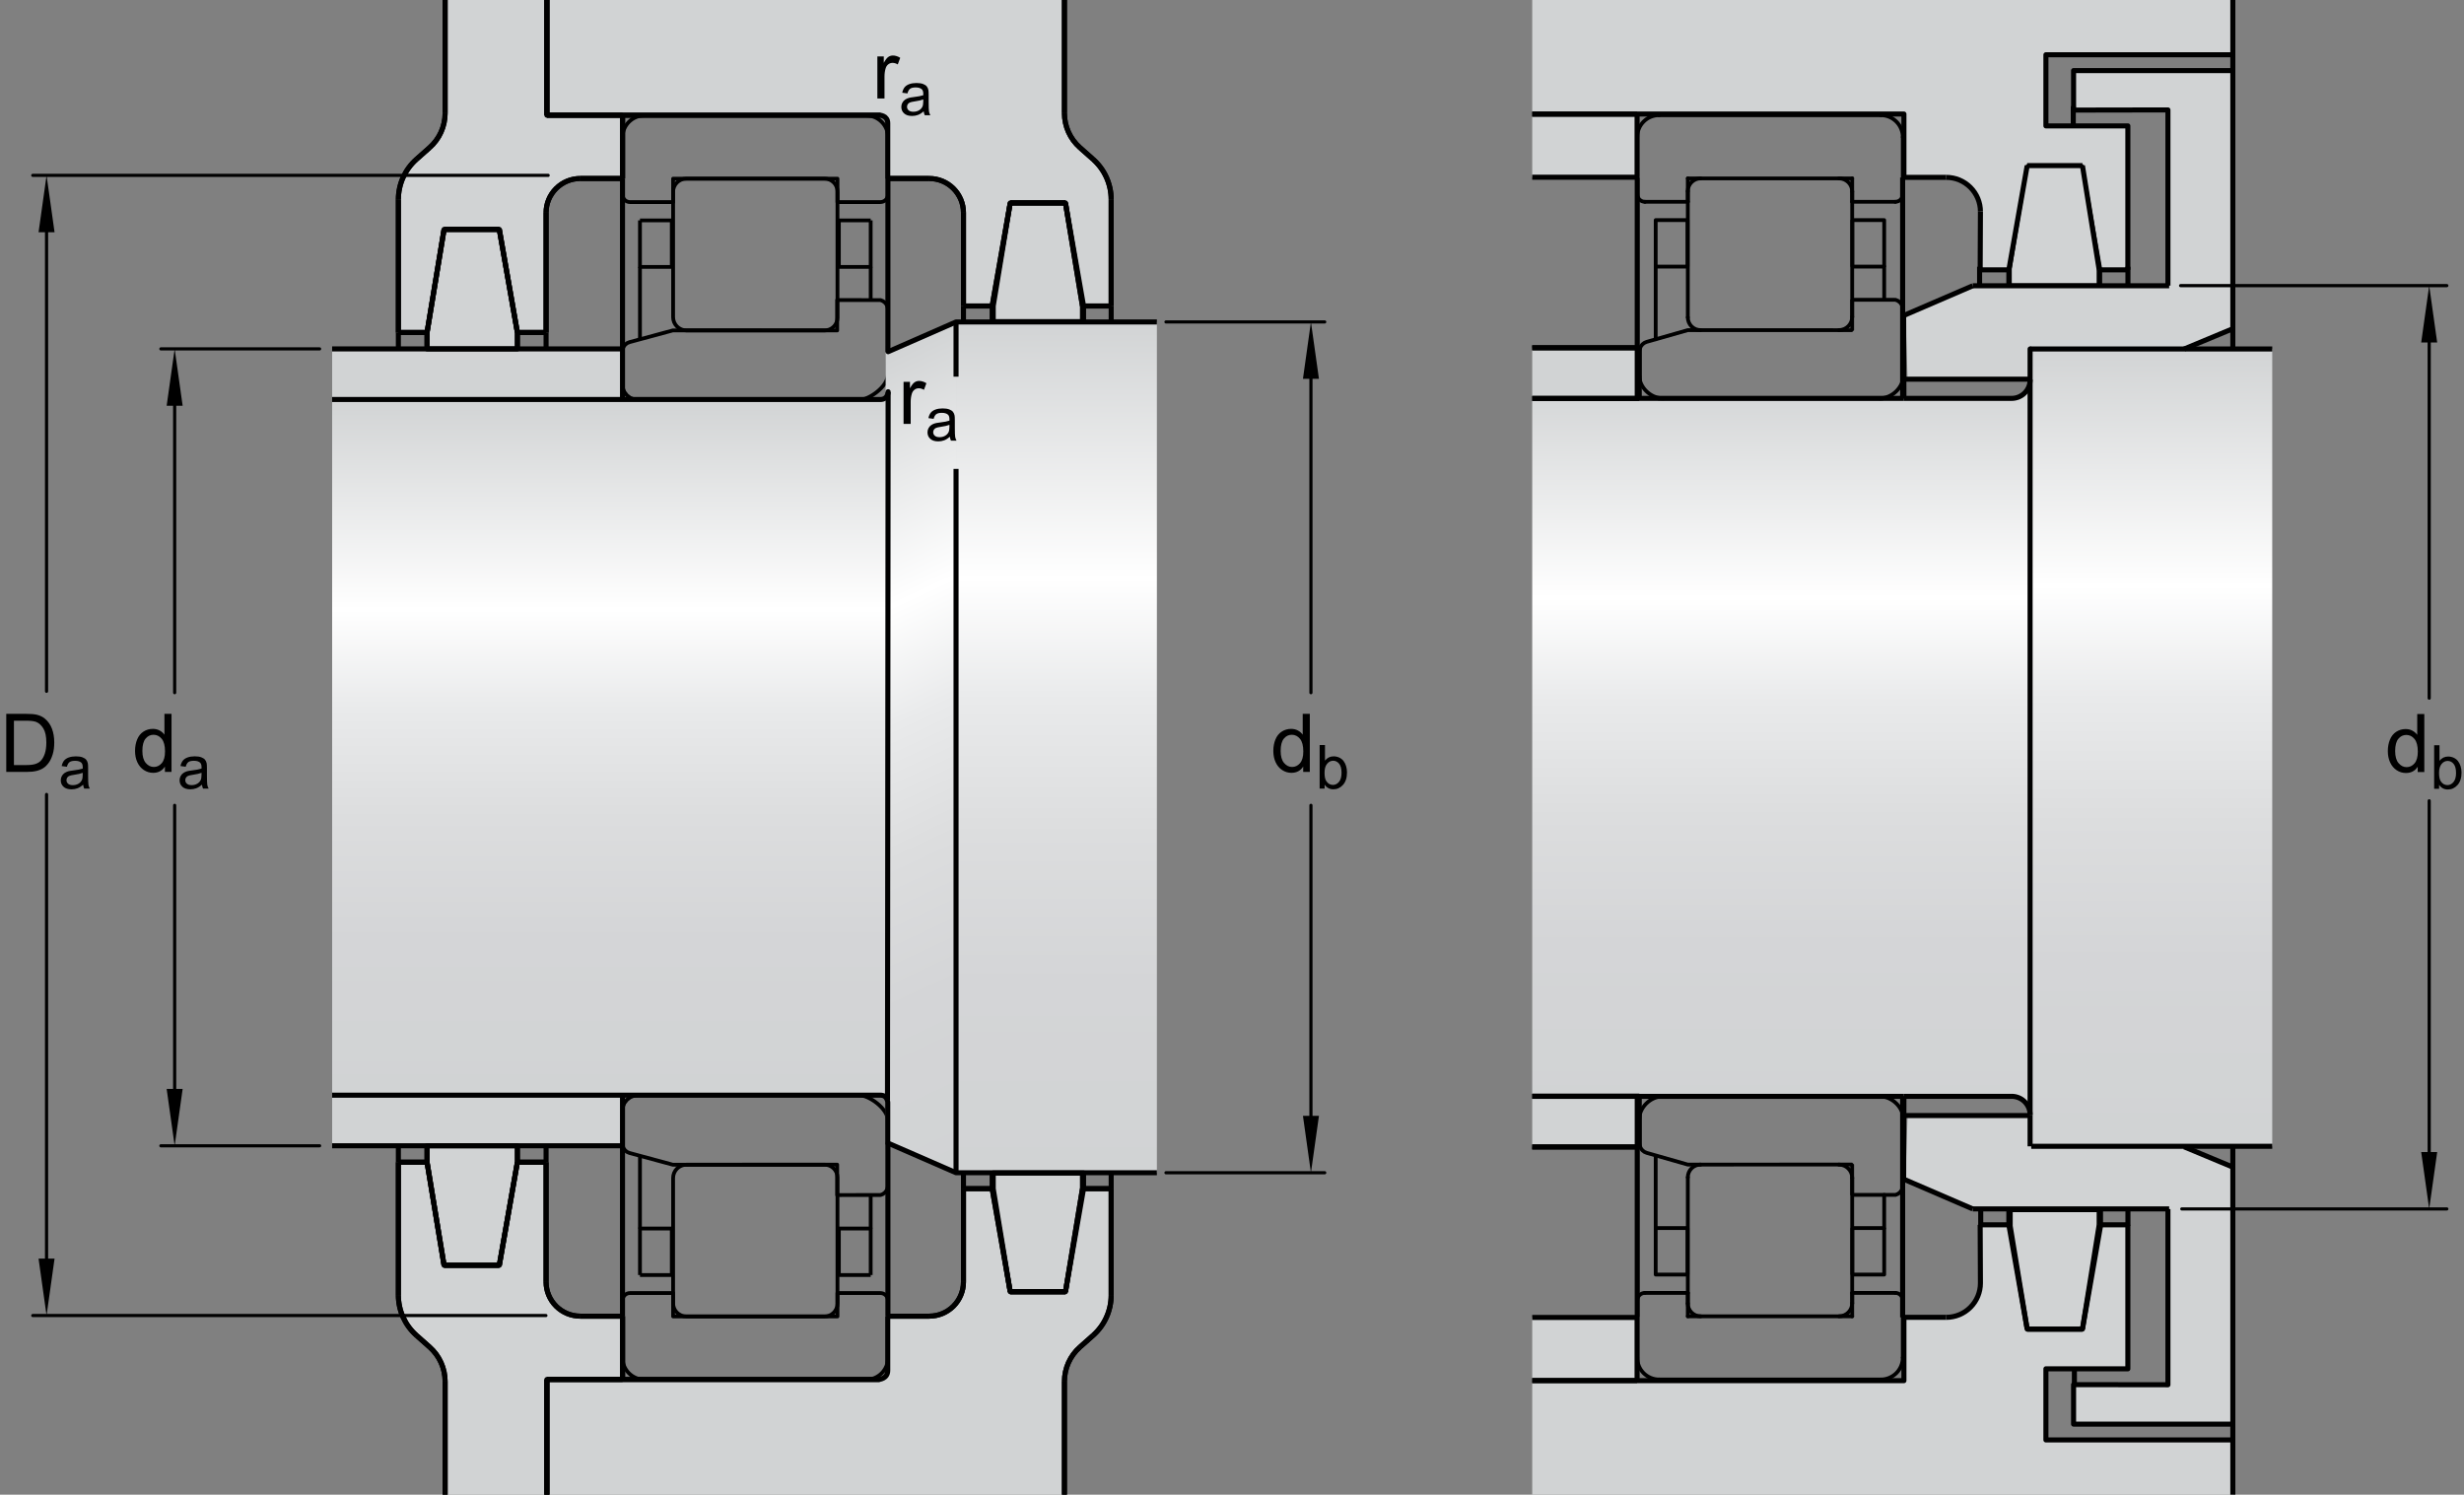 <?xml version="1.0" encoding="utf-8"?>
<!-- Generator: Adobe Illustrator 15.1.0, SVG Export Plug-In . SVG Version: 6.00 Build 0)  -->
<!DOCTYPE svg PUBLIC "-//W3C//DTD SVG 1.1//EN" "http://www.w3.org/Graphics/SVG/1.1/DTD/svg11.dtd">
<svg version="1.1" id="Layer_2" xmlns="http://www.w3.org/2000/svg" xmlns:xlink="http://www.w3.org/1999/xlink" x="0px" y="0px"
	 width="364.568px" height="221.175px" viewBox="0 0 364.568 221.175" enable-background="new 0 0 364.568 221.175"
	 xml:space="preserve">
<rect x="0" y="0" width="364.568" height="221.175" fill="#808080" stroke="none"/>
<path fill="none" stroke="#000000" stroke-width="0.561" stroke-linejoin="round" stroke-miterlimit="1" d="M127.08,59.18
	c1.545,0,4.277-2.023,4.277-3.699c0-1.678,0.036-9.636,0.036-9.636l-0.052-0.387l-0.148-0.359l-0.237-0.308l-0.309-0.237
	l-0.356-0.149l-6.424-0.005v4.497l-24.314-0.005l-6.391,1.728l-0.359,0.146L92.5,51.001l-0.232,0.308l-0.148,0.357l-0.049,0.379
	v4.797l0.08,0.604l0.23,0.565l0.373,0.483l0.482,0.372l0.566,0.232l0.607,0.08l0,0H127.08"/>
<line fill="none" stroke="#000000" stroke-width="0.561" stroke-linejoin="round" stroke-miterlimit="1" x1="92.106" y1="28.797" x2="92.106" y2="52.055"/>
<line fill="none" stroke="#000000" stroke-width="0.561" stroke-linejoin="round" stroke-miterlimit="1" x1="131.394" y1="28.76" x2="131.394" y2="52.045"/>
<line fill="none" stroke="#000000" stroke-width="0.561" stroke-linejoin="round" stroke-miterlimit="1" x1="131.394" y1="56.842" x2="131.394" y2="110.63"/>
<line fill="none" stroke="#000000" stroke-width="0.561" stroke-linejoin="round" stroke-miterlimit="1" x1="92.106" y1="55.48" x2="92.106" y2="110.63"/>
<path fill="none" stroke="#000000" stroke-width="0.561" stroke-linejoin="round" stroke-miterlimit="1" d="M99.591,26.439h24.32
	v3.463h6.342c0.307,0,0.592-0.121,0.809-0.337c0.213-0.213,0.332-0.501,0.332-0.806v-8.44c0-0.858-0.34-1.679-0.947-2.286
	s-1.426-0.947-2.285-0.947H95.353c-0.863,0-1.685,0.34-2.296,0.95c-0.61,0.609-0.95,1.433-0.95,2.296l0,0v8.465l0,0
	c0,0.61,0.494,1.105,1.102,1.105h6.383V26.439z"/>
<polyline fill="none" stroke="#000000" stroke-width="0.561" stroke-linejoin="round" stroke-miterlimit="1" points="
	128.825,32.612 128.825,39.496 124.116,39.496 124.116,32.612 128.825,32.612 "/>
<line fill="none" stroke="#000000" stroke-width="0.561" stroke-linejoin="round" stroke-miterlimit="1" x1="128.825" y1="39.496" x2="128.825" y2="44.452"/>
<polyline fill="none" stroke="#000000" stroke-width="0.561" stroke-linejoin="round" stroke-miterlimit="1" points="
	94.688,32.612 94.688,39.496 99.399,39.496 99.399,32.612 94.688,32.612 "/>
<line fill="none" stroke="#000000" stroke-width="0.561" stroke-linejoin="round" stroke-miterlimit="1" x1="94.688" y1="39.496" x2="94.688" y2="50.176"/>
<path fill="none" stroke="#000000" stroke-width="0.561" stroke-linejoin="round" stroke-miterlimit="1" d="M122.026,48.892
	c0.5,0,0.977-0.198,1.334-0.553c0.354-0.354,0.551-0.831,0.551-1.334V28.331c0-0.501-0.201-0.981-0.557-1.336
	c-0.352-0.357-0.834-0.556-1.336-0.556h-20.482c-0.518,0-1.012,0.206-1.375,0.57c-0.369,0.367-0.57,0.86-0.57,1.376l0,0v18.537l0,0
	c0,0.523,0.205,1.021,0.576,1.392c0.369,0.369,0.869,0.577,1.391,0.577H122.026z"/>
<path fill="none" stroke="#000000" stroke-width="0.561" stroke-linejoin="round" stroke-miterlimit="1" d="M127.08,162.058
	c1.545,0,4.277,2.023,4.277,3.699c0,1.678,0.036,9.635,0.036,9.635l-0.052,0.387l-0.148,0.355l-0.237,0.311l-0.309,0.24
	l-0.356,0.143l-6.424,0.01v-4.502l-24.314,0.01l-6.391-1.729l-0.359-0.148l-0.303-0.232l-0.232-0.311l-0.148-0.352l-0.049-0.387
	v-4.791l0.08-0.604l0.23-0.568l0.373-0.48l0.482-0.375l0.566-0.234l0.607-0.076l0,0H127.08"/>
<line fill="none" stroke="#000000" stroke-width="0.561" stroke-linejoin="round" stroke-miterlimit="1" x1="92.106" y1="192.44" x2="92.106" y2="169.183"/>
<line fill="none" stroke="#000000" stroke-width="0.561" stroke-linejoin="round" stroke-miterlimit="1" x1="131.394" y1="192.476" x2="131.394" y2="169.187"/>
<line fill="none" stroke="#000000" stroke-width="0.561" stroke-linejoin="round" stroke-miterlimit="1" x1="131.394" y1="164.396" x2="131.394" y2="110.607"/>
<line fill="none" stroke="#000000" stroke-width="0.561" stroke-linejoin="round" stroke-miterlimit="1" x1="92.106" y1="165.757" x2="92.106" y2="110.607"/>
<path fill="none" stroke="#000000" stroke-width="0.561" stroke-linejoin="round" stroke-miterlimit="1" d="M99.591,194.794h24.32
	v-3.459h6.342c0.307,0,0.592,0.117,0.809,0.334c0.213,0.215,0.332,0.504,0.332,0.807v8.441c0,0.859-0.34,1.676-0.947,2.287
	c-0.607,0.605-1.426,0.947-2.285,0.947H95.353c-0.863,0-1.685-0.342-2.296-0.951c-0.61-0.607-0.95-1.434-0.95-2.297l0,0v-8.463l0,0
	c0-0.611,0.494-1.105,1.102-1.105h6.383V194.794z"/>
<path fill="none" stroke="#000000" stroke-width="0.561" stroke-linejoin="round" stroke-miterlimit="1" d="M122.026,172.345
	c0.5,0,0.977,0.195,1.334,0.551c0.354,0.355,0.551,0.832,0.551,1.338v18.67c0,0.506-0.201,0.98-0.557,1.338
	c-0.352,0.359-0.834,0.553-1.336,0.553h-20.482c-0.518,0-1.012-0.201-1.375-0.568c-0.369-0.365-0.57-0.857-0.57-1.375l0,0v-18.535
	l0,0c0-0.525,0.205-1.023,0.576-1.391c0.369-0.373,0.869-0.58,1.391-0.58H122.026z"/>
<polyline fill="none" stroke="#000000" stroke-width="0.561" stroke-linejoin="round" stroke-miterlimit="1" points="
	128.825,188.672 128.825,181.788 124.116,181.788 124.116,188.672 128.825,188.672 "/>
<line fill="none" stroke="#000000" stroke-width="0.561" stroke-linejoin="round" stroke-miterlimit="1" x1="128.825" y1="181.788" x2="128.825" y2="176.813"/>
<polyline fill="none" stroke="#000000" stroke-width="0.561" stroke-linejoin="round" stroke-miterlimit="1" points="
	94.688,188.672 94.688,181.788 99.399,181.788 99.399,188.672 94.688,188.672 "/>
<line fill="none" stroke="#000000" stroke-width="0.561" stroke-linejoin="round" stroke-miterlimit="1" x1="94.688" y1="181.788" x2="94.688" y2="171.165"/>
<line fill="none" stroke="#000000" stroke-width="0.561" stroke-linecap="round" stroke-linejoin="round" stroke-miterlimit="1" stroke-dasharray="21.12,1.871,0.935,1.871" x1="89.019" y1="110.63" x2="134.183" y2="110.63"/>
<linearGradient id="SVGID_1_" gradientUnits="userSpaceOnUse" x1="113.693" y1="59.94" x2="162.559" y2="164.733">
	<stop  offset="0" style="stop-color:#D1D3D4"/>
	<stop  offset="0.3" style="stop-color:#FFFFFF"/>
	<stop  offset="0.441" style="stop-color:#E9EAEB"/>
	<stop  offset="0.597" style="stop-color:#DCDDDE"/>
	<stop  offset="0.771" style="stop-color:#D4D5D7"/>
	<stop  offset="1" style="stop-color:#D1D3D4"/>
</linearGradient>
<polygon fill="url(#SVGID_1_)" points="131.04,168.981 141.489,173.534 141.489,47.706 131.04,52.041 "/>
<linearGradient id="SVGID_2_" gradientUnits="userSpaceOnUse" x1="156.311" y1="47.45" x2="156.311" y2="174.554">
	<stop  offset="0" style="stop-color:#D1D3D4"/>
	<stop  offset="0.3" style="stop-color:#FFFFFF"/>
	<stop  offset="0.441" style="stop-color:#E9EAEB"/>
	<stop  offset="0.597" style="stop-color:#DCDDDE"/>
	<stop  offset="0.771" style="stop-color:#D4D5D7"/>
	<stop  offset="1" style="stop-color:#D1D3D4"/>
</linearGradient>
<rect x="141.454" y="47.639" fill="url(#SVGID_2_)" width="29.715" height="125.896"/>
<linearGradient id="SVGID_3_" gradientUnits="userSpaceOnUse" x1="90.228" y1="58.981" x2="90.228" y2="162.959">
	<stop  offset="0" style="stop-color:#D1D3D4"/>
	<stop  offset="0.3" style="stop-color:#FFFFFF"/>
	<stop  offset="0.441" style="stop-color:#E9EAEB"/>
	<stop  offset="0.597" style="stop-color:#DCDDDE"/>
	<stop  offset="0.771" style="stop-color:#D4D5D7"/>
	<stop  offset="1" style="stop-color:#D1D3D4"/>
</linearGradient>
<rect x="49.142" y="59.136" fill="url(#SVGID_3_)" width="82.172" height="102.988"/>
<rect x="49.142" y="51.622" fill="#D1D3D4" width="42.963" height="7.514"/>
<rect x="63.186" y="46.954" fill="#D1D3D4" width="13.365" height="4.671"/>
<path fill="#D1D3D4" d="M80.915,0v17.045h11.199v9.369l-0.01,0.02v-0.151l-6.247,0.132c-1.346,0-2.63,0.53-3.58,1.482
	c-0.951,0.951-1.482,2.233-1.482,3.579v17.723h-4.244H63.186h-4.244V29.534c0-2.29,0.974-4.457,2.687-5.976l1.937-1.714
	c1.462-1.297,2.295-3.147,2.295-5.102V0H80.915z"/>
<rect x="146.798" y="28.744" fill="#D1D3D4" width="13.287" height="18.882"/>
<path fill="#D1D3D4" d="M142.554,31.476v13.803h4.244l2.672-15.248h8.176l2.516,15.248h4.246V29.534c0-2.29-0.973-4.457-2.688-5.976
	l-1.934-1.714c-1.465-1.297-2.297-3.147-2.297-5.102V0H80.915v17.045h50.32v9.369h6.258c1.344,0,2.627,0.53,3.578,1.482
	C142.021,28.848,142.554,30.13,142.554,31.476"/>
<rect x="49.142" y="162.034" fill="#D1D3D4" width="42.963" height="7.518"/>
<rect x="63.186" y="169.546" fill="#D1D3D4" width="13.365" height="4.674"/>
<path fill="#D1D3D4" d="M80.915,221.175v-17.047h11.199v-9.367l-0.01-0.023v0.152l-6.247-0.129c-1.346,0-2.63-0.533-3.58-1.484
	c-0.951-0.953-1.482-2.232-1.482-3.578v-17.723h-4.244H63.186h-4.244v19.664c0,2.289,0.974,4.457,2.687,5.973l1.937,1.717
	c1.462,1.295,2.295,3.146,2.295,5.1v16.746H80.915z"/>
<rect x="146.798" y="173.546" fill="#D1D3D4" width="13.287" height="18.883"/>
<path fill="#D1D3D4" d="M142.554,189.698v-13.805h4.244l2.672,15.25h8.176l2.516-15.25h4.246v15.746
	c0,2.289-0.973,4.457-2.688,5.973l-1.934,1.717c-1.465,1.295-2.297,3.146-2.297,5.1v16.746H80.915v-17.047h49.527l0.793-0.789
	v-8.578h6.258c1.344,0,2.627-0.533,3.578-1.484C142.021,192.323,142.554,191.044,142.554,189.698"/>
<g>
	<polygon fill="none" stroke="#000000" stroke-width="0.748" stroke-linejoin="round" stroke-miterlimit="1" points="
		146.956,47.595 160.321,47.595 160.321,45.278 157.646,30.03 149.47,30.03 146.956,45.278 	"/>
</g>
<line fill="none" stroke="#000000" stroke-width="0.748" stroke-linejoin="round" stroke-miterlimit="1" x1="157.489" y1="221.175" x2="157.489" y2="204.429"/>
<path fill="none" stroke="#000000" stroke-width="0.748" stroke-linejoin="round" stroke-miterlimit="1" d="M159.786,199.329
	c-1.465,1.295-2.297,3.146-2.297,5.1"/>
<line fill="none" stroke="#000000" stroke-width="0.748" stroke-linejoin="round" stroke-miterlimit="1" x1="159.786" y1="199.329" x2="161.72" y2="197.612"/>
<path fill="none" stroke="#000000" stroke-width="0.748" stroke-linejoin="round" stroke-miterlimit="1" d="M161.72,197.612
	c1.715-1.516,2.688-3.684,2.688-5.973"/>
<line fill="none" stroke="#000000" stroke-width="0.748" stroke-linejoin="round" stroke-miterlimit="1" x1="164.407" y1="175.894" x2="164.407" y2="191.64"/>
<line fill="none" stroke="#000000" stroke-width="0.748" stroke-linejoin="round" stroke-miterlimit="1" x1="160.161" y1="175.894" x2="164.407" y2="175.894"/>
<line fill="none" stroke="#000000" stroke-width="0.748" stroke-linejoin="round" stroke-miterlimit="1" x1="157.646" y1="191.144" x2="160.161" y2="175.894"/>
<line fill="none" stroke="#000000" stroke-width="0.748" stroke-linejoin="round" stroke-miterlimit="1" x1="149.47" y1="191.144" x2="157.646" y2="191.144"/>
<line fill="none" stroke="#000000" stroke-width="0.748" stroke-linejoin="round" stroke-miterlimit="1" x1="146.798" y1="175.894" x2="149.47" y2="191.144"/>
<line fill="none" stroke="#000000" stroke-width="0.748" stroke-linejoin="round" stroke-miterlimit="1" x1="142.554" y1="175.894" x2="146.798" y2="175.894"/>
<line fill="none" stroke="#000000" stroke-width="0.748" stroke-linejoin="round" stroke-miterlimit="1" x1="142.554" y1="175.894" x2="142.554" y2="189.698"/>
<path fill="none" stroke="#000000" stroke-width="0.748" stroke-linejoin="round" stroke-miterlimit="1" d="M142.554,189.698
	c0,1.346-0.533,2.625-1.482,3.578c-0.951,0.951-2.234,1.48-3.578,1.48"/>
<line fill="none" stroke="#000000" stroke-width="0.748" stroke-linejoin="round" stroke-miterlimit="1" x1="131.235" y1="194.761" x2="137.493" y2="194.761"/>
<line fill="none" stroke="#000000" stroke-width="0.748" stroke-linejoin="round" stroke-miterlimit="1" x1="80.915" y1="204.128" x2="130.173" y2="204.128"/>
<line fill="none" stroke="#000000" stroke-width="0.748" stroke-linejoin="round" stroke-miterlimit="1" x1="80.915" y1="221.175" x2="80.915" y2="204.128"/>
<line fill="none" stroke="#000000" stroke-width="0.748" stroke-linejoin="round" stroke-miterlimit="1" x1="157.489" y1="0" x2="157.489" y2="16.743"/>
<path fill="none" stroke="#000000" stroke-width="0.748" stroke-linejoin="round" stroke-miterlimit="1" d="M159.786,21.845
	c-1.465-1.297-2.297-3.147-2.297-5.102"/>
<line fill="none" stroke="#000000" stroke-width="0.748" stroke-linejoin="round" stroke-miterlimit="1" x1="159.786" y1="21.845" x2="161.72" y2="23.559"/>
<path fill="none" stroke="#000000" stroke-width="0.748" stroke-linejoin="round" stroke-miterlimit="1" d="M161.72,23.559
	c1.715,1.519,2.688,3.686,2.688,5.976"/>
<line fill="none" stroke="#000000" stroke-width="0.748" stroke-linejoin="round" stroke-miterlimit="1" x1="164.407" y1="45.278" x2="164.407" y2="29.534"/>
<line fill="none" stroke="#000000" stroke-width="0.748" stroke-linejoin="round" stroke-miterlimit="1" x1="160.161" y1="45.278" x2="164.407" y2="45.278"/>
<line fill="none" stroke="#000000" stroke-width="0.748" stroke-linejoin="round" stroke-miterlimit="1" x1="157.646" y1="30.03" x2="160.161" y2="45.278"/>
<line fill="none" stroke="#000000" stroke-width="0.748" stroke-linejoin="round" stroke-miterlimit="1" x1="149.47" y1="30.03" x2="157.646" y2="30.03"/>
<line fill="none" stroke="#000000" stroke-width="0.748" stroke-linejoin="round" stroke-miterlimit="1" x1="146.798" y1="45.278" x2="149.47" y2="30.03"/>
<line fill="none" stroke="#000000" stroke-width="0.748" stroke-linejoin="round" stroke-miterlimit="1" x1="142.554" y1="45.278" x2="146.798" y2="45.278"/>
<line fill="none" stroke="#000000" stroke-width="0.748" stroke-linejoin="round" stroke-miterlimit="1" x1="142.554" y1="45.278" x2="142.554" y2="31.476"/>
<path fill="none" stroke="#000000" stroke-width="0.748" stroke-linejoin="round" stroke-miterlimit="1" d="M142.554,31.476
	c0-1.346-0.533-2.628-1.482-3.579c-0.951-0.952-2.234-1.482-3.578-1.482"/>
<line fill="none" stroke="#000000" stroke-width="0.748" stroke-linejoin="round" stroke-miterlimit="1" x1="131.235" y1="26.414" x2="137.493" y2="26.414"/>
<line fill="none" stroke="#000000" stroke-width="0.748" stroke-linejoin="round" stroke-miterlimit="1" x1="80.915" y1="17.045" x2="130.298" y2="17.045"/>
<line fill="none" stroke="#000000" stroke-width="0.748" stroke-linejoin="round" stroke-miterlimit="1" x1="80.915" y1="0" x2="80.915" y2="17.045"/>
<line fill="none" stroke="#000000" stroke-width="0.748" stroke-linejoin="round" stroke-miterlimit="1" x1="80.915" y1="204.128" x2="92.114" y2="204.128"/>
<line fill="none" stroke="#000000" stroke-width="0.748" stroke-linejoin="round" stroke-miterlimit="1" x1="92.114" y1="204.128" x2="92.114" y2="194.761"/>
<line fill="none" stroke="#000000" stroke-width="0.748" stroke-linejoin="round" stroke-miterlimit="1" x1="92.114" y1="194.761" x2="85.857" y2="194.761"/>
<path fill="none" stroke="#000000" stroke-width="0.748" stroke-linejoin="round" stroke-miterlimit="1" d="M80.795,189.698
	c0,1.346,0.531,2.625,1.482,3.578c0.95,0.951,2.234,1.48,3.58,1.48"/>
<line fill="none" stroke="#000000" stroke-width="0.748" stroke-linejoin="round" stroke-miterlimit="1" x1="80.795" y1="171.976" x2="80.795" y2="189.698"/>
<line fill="none" stroke="#000000" stroke-width="0.748" stroke-linejoin="round" stroke-miterlimit="1" x1="80.795" y1="171.976" x2="76.551" y2="171.976"/>
<line fill="none" stroke="#000000" stroke-width="0.748" stroke-linejoin="round" stroke-miterlimit="1" x1="76.551" y1="171.976" x2="73.877" y2="187.226"/>
<line fill="none" stroke="#000000" stroke-width="0.748" stroke-linejoin="round" stroke-miterlimit="1" x1="73.877" y1="187.226" x2="65.701" y2="187.226"/>
<line fill="none" stroke="#000000" stroke-width="0.748" stroke-linejoin="round" stroke-miterlimit="1" x1="65.701" y1="187.226" x2="63.186" y2="171.976"/>
<line fill="none" stroke="#000000" stroke-width="0.748" stroke-linejoin="round" stroke-miterlimit="1" x1="63.186" y1="171.976" x2="58.941" y2="171.976"/>
<line fill="none" stroke="#000000" stroke-width="0.748" stroke-linejoin="round" stroke-miterlimit="1" x1="58.941" y1="171.976" x2="58.941" y2="191.64"/>
<path fill="none" stroke="#000000" stroke-width="0.748" stroke-linejoin="round" stroke-miterlimit="1" d="M61.628,197.612
	c-1.713-1.52-2.687-3.684-2.687-5.973"/>
<line fill="none" stroke="#000000" stroke-width="0.748" stroke-linejoin="round" stroke-miterlimit="1" x1="63.564" y1="199.329" x2="61.628" y2="197.612"/>
<path fill="none" stroke="#000000" stroke-width="0.748" stroke-linejoin="round" stroke-miterlimit="1" d="M63.564,199.329
	c1.462,1.295,2.295,3.146,2.295,5.1"/>
<line fill="none" stroke="#000000" stroke-width="0.748" stroke-linejoin="round" stroke-miterlimit="1" x1="65.859" y1="221.175" x2="65.859" y2="204.429"/>
<line fill="none" stroke="#000000" stroke-width="0.748" stroke-linejoin="round" stroke-miterlimit="1" x1="80.915" y1="221.175" x2="80.915" y2="204.128"/>
<line fill="none" stroke="#000000" stroke-width="0.748" stroke-linejoin="round" stroke-miterlimit="1" x1="80.915" y1="17.045" x2="92.114" y2="17.045"/>
<line fill="none" stroke="#000000" stroke-width="0.748" stroke-linejoin="round" stroke-miterlimit="1" x1="92.114" y1="17.045" x2="92.114" y2="26.414"/>
<line fill="none" stroke="#000000" stroke-width="0.748" stroke-linejoin="round" stroke-miterlimit="1" x1="92.114" y1="26.414" x2="85.857" y2="26.414"/>
<path fill="none" stroke="#000000" stroke-width="0.748" stroke-linejoin="round" stroke-miterlimit="1" d="M80.795,31.476
	c0-1.346,0.531-2.628,1.482-3.579c0.95-0.952,2.234-1.482,3.58-1.482"/>
<line fill="none" stroke="#000000" stroke-width="0.748" stroke-linejoin="round" stroke-miterlimit="1" x1="80.795" y1="49.198" x2="80.795" y2="31.476"/>
<line fill="none" stroke="#000000" stroke-width="0.748" stroke-linejoin="round" stroke-miterlimit="1" x1="80.795" y1="49.198" x2="76.551" y2="49.198"/>
<line fill="none" stroke="#000000" stroke-width="0.748" stroke-linejoin="round" stroke-miterlimit="1" x1="76.551" y1="49.198" x2="73.877" y2="33.947"/>
<line fill="none" stroke="#000000" stroke-width="0.748" stroke-linejoin="round" stroke-miterlimit="1" x1="73.877" y1="33.947" x2="65.701" y2="33.947"/>
<line fill="none" stroke="#000000" stroke-width="0.748" stroke-linejoin="round" stroke-miterlimit="1" x1="65.701" y1="33.947" x2="63.186" y2="49.198"/>
<line fill="none" stroke="#000000" stroke-width="0.748" stroke-linejoin="round" stroke-miterlimit="1" x1="63.186" y1="49.198" x2="58.941" y2="49.198"/>
<line fill="none" stroke="#000000" stroke-width="0.748" stroke-linejoin="round" stroke-miterlimit="1" x1="58.941" y1="49.198" x2="58.941" y2="29.534"/>
<path fill="none" stroke="#000000" stroke-width="0.748" stroke-linejoin="round" stroke-miterlimit="1" d="M61.628,23.559
	c-1.713,1.519-2.687,3.686-2.687,5.976"/>
<line fill="none" stroke="#000000" stroke-width="0.748" stroke-linejoin="round" stroke-miterlimit="1" x1="63.564" y1="21.845" x2="61.628" y2="23.559"/>
<path fill="none" stroke="#000000" stroke-width="0.748" stroke-linejoin="round" stroke-miterlimit="1" d="M63.564,21.845
	c1.462-1.297,2.295-3.147,2.295-5.102"/>
<line fill="none" stroke="#000000" stroke-width="0.748" stroke-linejoin="round" stroke-miterlimit="1" x1="65.859" y1="0" x2="65.859" y2="16.743"/>
<line fill="none" stroke="#000000" stroke-width="0.748" stroke-linejoin="round" stroke-miterlimit="1" x1="80.915" y1="0" x2="80.915" y2="17.045"/>
<g>
	<polygon fill="none" stroke="#000000" stroke-width="0.748" stroke-linejoin="round" stroke-miterlimit="1" points="
		63.186,169.546 76.551,169.546 76.551,171.976 73.877,187.226 65.701,187.226 63.186,171.976 	"/>
</g>
<g>
	<polygon fill="none" stroke="#000000" stroke-width="0.748" stroke-linejoin="round" stroke-miterlimit="1" points="
		63.186,51.625 76.551,51.625 76.551,49.198 73.877,33.947 65.701,33.947 63.186,49.198 	"/>
</g>
<path fill="none" stroke="#000000" stroke-width="0.748" stroke-linejoin="round" stroke-miterlimit="1" d="M49.142,162.058
	c0,0,80.102,0,81.137,0s1.07,1.064,1.07,1.064v6.01l10.105,4.402h29.715"/>
<path fill="none" stroke="#000000" stroke-width="0.748" stroke-linejoin="round" stroke-miterlimit="1" d="M49.142,59.116
	c0,0,80.193,0,81.1,0c1.164,0,1.164-1.152,1.164-1.152s0-5.924,0-5.923l10.049-4.402h29.715"/>
<line fill="none" stroke="#000000" stroke-width="0.748" stroke-linejoin="round" stroke-miterlimit="1" x1="49.142" y1="169.546" x2="92.074" y2="169.546"/>
<line fill="none" stroke="#000000" stroke-width="0.748" stroke-linejoin="round" stroke-miterlimit="1" x1="49.142" y1="51.625" x2="92.074" y2="51.625"/>
<path fill="none" stroke="#000000" stroke-width="0.748" stroke-linejoin="round" stroke-miterlimit="1" d="M142.554,189.698
	c0,1.346-0.533,2.625-1.482,3.578c-0.951,0.951-2.234,1.48-3.578,1.48"/>
<path fill="none" stroke="#000000" stroke-width="0.748" stroke-linejoin="round" stroke-miterlimit="1" d="M142.554,31.476
	c0-1.346-0.533-2.628-1.482-3.579c-0.951-0.952-2.234-1.482-3.578-1.482"/>
<line fill="none" stroke="#000000" stroke-width="0.748" stroke-linejoin="round" stroke-miterlimit="1" x1="131.235" y1="194.761" x2="137.493" y2="194.761"/>
<line fill="none" stroke="#000000" stroke-width="0.748" stroke-linejoin="round" stroke-miterlimit="1" x1="131.235" y1="26.414" x2="137.493" y2="26.414"/>
<line fill="none" stroke="#000000" stroke-width="0.748" stroke-linejoin="round" stroke-miterlimit="1" x1="142.554" y1="175.894" x2="142.554" y2="189.698"/>
<line fill="none" stroke="#000000" stroke-width="0.748" stroke-linejoin="round" stroke-miterlimit="1" x1="142.554" y1="45.278" x2="142.554" y2="31.476"/>
<line fill="none" stroke="#000000" stroke-width="0.748" stroke-linejoin="round" stroke-miterlimit="1" x1="142.554" y1="175.894" x2="146.798" y2="175.894"/>
<line fill="none" stroke="#000000" stroke-width="0.748" stroke-linejoin="round" stroke-miterlimit="1" x1="142.554" y1="45.278" x2="146.798" y2="45.278"/>
<line fill="none" stroke="#000000" stroke-width="0.748" stroke-linejoin="round" stroke-miterlimit="1" x1="146.798" y1="175.894" x2="149.47" y2="191.144"/>
<line fill="none" stroke="#000000" stroke-width="0.748" stroke-linejoin="round" stroke-miterlimit="1" x1="146.798" y1="45.278" x2="149.47" y2="30.03"/>
<line fill="none" stroke="#000000" stroke-width="0.748" stroke-linejoin="round" stroke-miterlimit="1" x1="149.47" y1="191.144" x2="157.646" y2="191.144"/>
<line fill="none" stroke="#000000" stroke-width="0.748" stroke-linejoin="round" stroke-miterlimit="1" x1="149.47" y1="30.03" x2="157.646" y2="30.03"/>
<line fill="none" stroke="#000000" stroke-width="0.748" stroke-linejoin="round" stroke-miterlimit="1" x1="157.646" y1="191.144" x2="160.161" y2="175.894"/>
<line fill="none" stroke="#000000" stroke-width="0.748" stroke-linejoin="round" stroke-miterlimit="1" x1="157.646" y1="30.03" x2="160.161" y2="45.278"/>
<line fill="none" stroke="#000000" stroke-width="0.748" stroke-linejoin="round" stroke-miterlimit="1" x1="160.161" y1="175.894" x2="164.407" y2="175.894"/>
<line fill="none" stroke="#000000" stroke-width="0.748" stroke-linejoin="round" stroke-miterlimit="1" x1="160.161" y1="45.278" x2="164.407" y2="45.278"/>
<path fill="none" stroke="#000000" stroke-width="0.748" stroke-linejoin="round" stroke-miterlimit="1" d="M161.72,197.612
	c1.715-1.516,2.688-3.684,2.688-5.973"/>
<path fill="none" stroke="#000000" stroke-width="0.748" stroke-linejoin="round" stroke-miterlimit="1" d="M161.72,23.559
	c1.715,1.519,2.688,3.686,2.688,5.976"/>
<line fill="none" stroke="#000000" stroke-width="0.748" stroke-linejoin="round" stroke-miterlimit="1" x1="164.407" y1="175.894" x2="164.407" y2="191.64"/>
<line fill="none" stroke="#000000" stroke-width="0.748" stroke-linejoin="round" stroke-miterlimit="1" x1="164.407" y1="45.278" x2="164.407" y2="29.534"/>
<path fill="none" stroke="#000000" stroke-width="0.748" stroke-linejoin="round" stroke-miterlimit="1" d="M159.786,199.329
	c-1.465,1.295-2.297,3.146-2.297,5.1"/>
<path fill="none" stroke="#000000" stroke-width="0.748" stroke-linejoin="round" stroke-miterlimit="1" d="M159.786,21.845
	c-1.465-1.297-2.297-3.147-2.297-5.102"/>
<line fill="none" stroke="#000000" stroke-width="0.748" stroke-linejoin="round" stroke-miterlimit="1" x1="159.786" y1="199.329" x2="161.72" y2="197.612"/>
<line fill="none" stroke="#000000" stroke-width="0.748" stroke-linejoin="round" stroke-miterlimit="1" x1="159.786" y1="21.845" x2="161.72" y2="23.559"/>
<line fill="none" stroke="#000000" stroke-width="0.748" stroke-linejoin="round" stroke-miterlimit="1" x1="157.489" y1="221.175" x2="157.489" y2="204.429"/>
<line fill="none" stroke="#000000" stroke-width="0.748" stroke-linejoin="round" stroke-miterlimit="1" x1="157.489" y1="0" x2="157.489" y2="16.743"/>
<line fill="none" stroke="#000000" stroke-width="0.748" stroke-linejoin="round" stroke-miterlimit="1" x1="58.941" y1="171.976" x2="58.941" y2="169.546"/>
<line fill="none" stroke="#000000" stroke-width="0.748" stroke-linejoin="round" stroke-miterlimit="1" x1="58.941" y1="49.198" x2="58.941" y2="51.625"/>
<line fill="none" stroke="#000000" stroke-width="0.748" stroke-linejoin="round" stroke-miterlimit="1" x1="63.186" y1="171.976" x2="63.186" y2="169.546"/>
<line fill="none" stroke="#000000" stroke-width="0.748" stroke-linejoin="round" stroke-miterlimit="1" x1="63.186" y1="49.198" x2="63.186" y2="51.625"/>
<line fill="none" stroke="#000000" stroke-width="0.748" stroke-linejoin="round" stroke-miterlimit="1" x1="76.551" y1="171.976" x2="76.551" y2="169.546"/>
<line fill="none" stroke="#000000" stroke-width="0.748" stroke-linejoin="round" stroke-miterlimit="1" x1="76.551" y1="49.198" x2="76.551" y2="51.625"/>
<line fill="none" stroke="#000000" stroke-width="0.748" stroke-linejoin="round" stroke-miterlimit="1" x1="80.795" y1="171.976" x2="80.795" y2="169.546"/>
<line fill="none" stroke="#000000" stroke-width="0.748" stroke-linejoin="round" stroke-miterlimit="1" x1="80.795" y1="49.198" x2="80.795" y2="51.625"/>
<line fill="none" stroke="#000000" stroke-width="0.748" stroke-linejoin="round" stroke-miterlimit="1" x1="142.554" y1="175.894" x2="142.554" y2="173.546"/>
<line fill="none" stroke="#000000" stroke-width="0.748" stroke-linejoin="round" stroke-miterlimit="1" x1="142.554" y1="45.278" x2="142.554" y2="47.626"/>
<line fill="none" stroke="#000000" stroke-width="0.748" stroke-linejoin="round" stroke-miterlimit="1" x1="146.798" y1="175.894" x2="146.798" y2="173.546"/>
<line fill="none" stroke="#000000" stroke-width="0.748" stroke-linejoin="round" stroke-miterlimit="1" x1="146.798" y1="45.278" x2="146.798" y2="47.626"/>
<line fill="none" stroke="#000000" stroke-width="0.748" stroke-linejoin="round" stroke-miterlimit="1" x1="160.161" y1="175.894" x2="160.161" y2="173.546"/>
<line fill="none" stroke="#000000" stroke-width="0.748" stroke-linejoin="round" stroke-miterlimit="1" x1="160.161" y1="45.278" x2="160.161" y2="47.626"/>
<line fill="none" stroke="#000000" stroke-width="0.748" stroke-linejoin="round" stroke-miterlimit="1" x1="164.407" y1="175.894" x2="164.407" y2="173.546"/>
<line fill="none" stroke="#000000" stroke-width="0.748" stroke-linejoin="round" stroke-miterlimit="1" x1="164.407" y1="45.278" x2="164.407" y2="47.626"/>
<g>
	<polygon fill="none" stroke="#000000" stroke-width="0.748" stroke-linejoin="round" stroke-miterlimit="1" points="
		146.956,173.577 160.321,173.577 160.321,175.894 157.646,191.144 149.47,191.144 146.956,175.894 	"/>
</g>
<line fill="none" stroke="#000000" stroke-width="0.748" stroke-linejoin="round" stroke-miterlimit="1" x1="92.114" y1="204.128" x2="92.114" y2="194.761"/>
<line fill="none" stroke="#000000" stroke-width="0.748" stroke-linejoin="round" stroke-miterlimit="1" x1="92.114" y1="17.045" x2="92.114" y2="26.414"/>
<path fill="none" stroke="#000000" stroke-width="0.748" stroke-linejoin="round" stroke-miterlimit="1" d="M80.795,189.698
	c0,1.346,0.531,2.625,1.482,3.578c0.95,0.951,2.234,1.48,3.58,1.48"/>
<path fill="none" stroke="#000000" stroke-width="0.748" stroke-linejoin="round" stroke-miterlimit="1" d="M80.795,31.476
	c0-1.346,0.531-2.628,1.482-3.579c0.95-0.952,2.234-1.482,3.58-1.482"/>
<line fill="none" stroke="#000000" stroke-width="0.748" stroke-linejoin="round" stroke-miterlimit="1" x1="92.114" y1="194.761" x2="85.857" y2="194.761"/>
<line fill="none" stroke="#000000" stroke-width="0.748" stroke-linejoin="round" stroke-miterlimit="1" x1="92.114" y1="26.414" x2="85.857" y2="26.414"/>
<line fill="none" stroke="#000000" stroke-width="0.748" stroke-linejoin="round" stroke-miterlimit="1" x1="80.795" y1="171.976" x2="80.795" y2="189.698"/>
<line fill="none" stroke="#000000" stroke-width="0.748" stroke-linejoin="round" stroke-miterlimit="1" x1="80.795" y1="49.198" x2="80.795" y2="31.476"/>
<line fill="none" stroke="#000000" stroke-width="0.748" stroke-linejoin="round" stroke-miterlimit="1" x1="80.795" y1="171.976" x2="76.551" y2="171.976"/>
<line fill="none" stroke="#000000" stroke-width="0.748" stroke-linejoin="round" stroke-miterlimit="1" x1="80.795" y1="49.198" x2="76.551" y2="49.198"/>
<line fill="none" stroke="#000000" stroke-width="0.748" stroke-linejoin="round" stroke-miterlimit="1" x1="76.551" y1="171.976" x2="73.877" y2="187.226"/>
<line fill="none" stroke="#000000" stroke-width="0.748" stroke-linejoin="round" stroke-miterlimit="1" x1="76.551" y1="49.198" x2="73.877" y2="33.947"/>
<line fill="none" stroke="#000000" stroke-width="0.748" stroke-linejoin="round" stroke-miterlimit="1" x1="73.877" y1="187.226" x2="65.701" y2="187.226"/>
<line fill="none" stroke="#000000" stroke-width="0.748" stroke-linejoin="round" stroke-miterlimit="1" x1="73.877" y1="33.947" x2="65.701" y2="33.947"/>
<line fill="none" stroke="#000000" stroke-width="0.748" stroke-linejoin="round" stroke-miterlimit="1" x1="65.701" y1="187.226" x2="63.186" y2="171.976"/>
<line fill="none" stroke="#000000" stroke-width="0.748" stroke-linejoin="round" stroke-miterlimit="1" x1="65.701" y1="33.947" x2="63.186" y2="49.198"/>
<line fill="none" stroke="#000000" stroke-width="0.748" stroke-linejoin="round" stroke-miterlimit="1" x1="63.186" y1="171.976" x2="58.941" y2="171.976"/>
<line fill="none" stroke="#000000" stroke-width="0.748" stroke-linejoin="round" stroke-miterlimit="1" x1="63.186" y1="49.198" x2="58.941" y2="49.198"/>
<path fill="none" stroke="#000000" stroke-width="0.748" stroke-linejoin="round" stroke-miterlimit="1" d="M61.628,197.612
	c-1.713-1.52-2.687-3.684-2.687-5.973"/>
<path fill="none" stroke="#000000" stroke-width="0.748" stroke-linejoin="round" stroke-miterlimit="1" d="M61.628,23.559
	c-1.713,1.519-2.687,3.686-2.687,5.976"/>
<line fill="none" stroke="#000000" stroke-width="0.748" stroke-linejoin="round" stroke-miterlimit="1" x1="58.941" y1="171.976" x2="58.941" y2="191.64"/>
<line fill="none" stroke="#000000" stroke-width="0.748" stroke-linejoin="round" stroke-miterlimit="1" x1="58.941" y1="49.198" x2="58.941" y2="29.534"/>
<path fill="none" stroke="#000000" stroke-width="0.748" stroke-linejoin="round" stroke-miterlimit="1" d="M63.564,199.329
	c1.462,1.295,2.295,3.146,2.295,5.1"/>
<path fill="none" stroke="#000000" stroke-width="0.748" stroke-linejoin="round" stroke-miterlimit="1" d="M63.564,21.845
	c1.462-1.297,2.295-3.147,2.295-5.102"/>
<line fill="none" stroke="#000000" stroke-width="0.748" stroke-linejoin="round" stroke-miterlimit="1" x1="63.564" y1="199.329" x2="61.628" y2="197.612"/>
<line fill="none" stroke="#000000" stroke-width="0.748" stroke-linejoin="round" stroke-miterlimit="1" x1="63.564" y1="21.845" x2="61.628" y2="23.559"/>
<line fill="none" stroke="#000000" stroke-width="0.748" stroke-linejoin="round" stroke-miterlimit="1" x1="65.859" y1="221.175" x2="65.859" y2="204.429"/>
<line fill="none" stroke="#000000" stroke-width="0.748" stroke-linejoin="round" stroke-miterlimit="1" x1="65.859" y1="0" x2="65.859" y2="16.743"/>
<path fill="none" stroke="#000000" stroke-width="0.748" stroke-linejoin="round" stroke-miterlimit="1" d="M80.915,221.175
	v-17.047h49.082c0,0,1.352-0.062,1.352-1.344s0-8.023,0-8.023"/>
<path fill="none" stroke="#000000" stroke-width="0.748" stroke-linejoin="round" stroke-miterlimit="1" d="M80.915,0v17.045
	h49.258c0,0,1.176,0.054,1.176,1.178s0,8.191,0,8.191"/>
<line fill="none" stroke="#000000" stroke-width="0.748" stroke-linejoin="round" stroke-miterlimit="1" x1="131.405" y1="58.034" x2="131.313" y2="162.784"/>
<line fill="none" stroke="#000000" stroke-width="0.748" stroke-linejoin="round" stroke-miterlimit="1" x1="141.454" y1="69.389" x2="141.454" y2="173.534"/>
<line fill="none" stroke="#000000" stroke-width="0.748" stroke-linejoin="round" stroke-miterlimit="1" x1="141.454" y1="47.639" x2="141.454" y2="55.732"/>
<g>
	<g>
		
			<line fill="none" stroke="#000000" stroke-width="0.468" stroke-linecap="round" stroke-miterlimit="1" x1="6.889" y1="117.556" x2="6.889" y2="188.433"/>
		
			<line fill="none" stroke="#000000" stroke-width="0.468" stroke-linecap="round" stroke-miterlimit="1" x1="6.889" y1="33.324" x2="6.889" y2="102.292"/>
		<polygon points="5.705,34.367 6.889,25.948 8.073,34.367 		"/>
		<polygon points="8.073,186.245 6.889,194.663 5.705,186.245 		"/>
		<g>
			<path d="M0.926,114.221v-8.59h2.959c0.668,0,1.178,0.041,1.529,0.123c0.492,0.113,0.912,0.318,1.26,0.615
				c0.453,0.383,0.792,0.872,1.017,1.468s0.337,1.276,0.337,2.042c0,0.652-0.076,1.23-0.229,1.734s-0.348,0.921-0.586,1.251
				s-0.499,0.59-0.782,0.779s-0.625,0.333-1.025,0.431s-0.86,0.146-1.38,0.146H0.926z M2.062,113.207h1.834
				c0.566,0,1.011-0.053,1.333-0.158s0.579-0.254,0.771-0.445c0.27-0.27,0.479-0.632,0.63-1.087s0.226-1.007,0.226-1.655
				c0-0.898-0.147-1.589-0.442-2.071s-0.653-0.806-1.075-0.97c-0.305-0.117-0.795-0.176-1.471-0.176H2.062V113.207z"/>
			<path d="M12.305,116.119c-0.293,0.25-0.575,0.426-0.846,0.527c-0.271,0.103-0.562,0.154-0.873,0.154
				c-0.513,0-0.907-0.125-1.182-0.376c-0.275-0.25-0.413-0.57-0.413-0.96c0-0.229,0.052-0.438,0.156-0.626
				c0.104-0.189,0.24-0.341,0.408-0.455s0.358-0.2,0.569-0.259c0.155-0.041,0.39-0.081,0.703-0.119
				c0.639-0.076,1.109-0.167,1.411-0.272c0.003-0.108,0.004-0.177,0.004-0.206c0-0.322-0.075-0.55-0.224-0.682
				c-0.202-0.179-0.502-0.268-0.901-0.268c-0.372,0-0.647,0.064-0.824,0.195c-0.177,0.13-0.308,0.361-0.393,0.691l-0.773-0.105
				c0.07-0.33,0.186-0.598,0.347-0.802c0.161-0.203,0.394-0.36,0.699-0.47c0.305-0.11,0.658-0.165,1.059-0.165
				c0.398,0,0.722,0.047,0.971,0.141s0.432,0.212,0.549,0.354c0.117,0.143,0.199,0.322,0.246,0.538
				c0.026,0.136,0.04,0.379,0.04,0.73v1.055c0,0.735,0.017,1.2,0.05,1.395c0.034,0.195,0.101,0.382,0.2,0.561h-0.826
				C12.381,116.531,12.328,116.34,12.305,116.119z M12.239,114.354c-0.287,0.117-0.718,0.217-1.292,0.299
				c-0.325,0.047-0.555,0.1-0.69,0.158s-0.239,0.144-0.312,0.257c-0.073,0.112-0.11,0.238-0.11,0.376
				c0,0.211,0.08,0.387,0.239,0.527s0.394,0.211,0.701,0.211c0.305,0,0.576-0.067,0.813-0.2c0.237-0.134,0.412-0.315,0.523-0.548
				c0.085-0.178,0.127-0.441,0.127-0.791V114.354z"/>
		</g>
	</g>
	
		<line fill="none" stroke="#000000" stroke-width="0.468" stroke-linecap="round" stroke-miterlimit="1" x1="81.104" y1="25.948" x2="4.848" y2="25.948"/>
	
		<line fill="none" stroke="#000000" stroke-width="0.468" stroke-linecap="round" stroke-miterlimit="1" x1="80.773" y1="194.663" x2="4.848" y2="194.663"/>
</g>
<g>
	<g>
		
			<line fill="none" stroke="#000000" stroke-width="0.468" stroke-linecap="round" stroke-miterlimit="1" x1="25.843" y1="119.167" x2="25.843" y2="163.315"/>
		
			<line fill="none" stroke="#000000" stroke-width="0.468" stroke-linecap="round" stroke-miterlimit="1" x1="25.843" y1="59.001" x2="25.843" y2="102.5"/>
		<polygon points="24.657,60.044 25.843,51.625 27.025,60.044 		"/>
		<polygon points="27.025,161.128 25.843,169.546 24.657,161.128 		"/>
		<g>
			<path d="M24.399,114.217v-0.785c-0.395,0.617-0.975,0.926-1.74,0.926c-0.496,0-0.952-0.137-1.368-0.41s-0.738-0.655-0.967-1.146
				s-0.343-1.054-0.343-1.69c0-0.621,0.104-1.185,0.311-1.69s0.518-0.894,0.932-1.163s0.877-0.404,1.389-0.404
				c0.375,0,0.709,0.079,1.002,0.237s0.531,0.364,0.715,0.618v-3.082h1.049v8.59H24.399z M21.065,111.111
				c0,0.797,0.168,1.393,0.504,1.787s0.732,0.592,1.189,0.592c0.461,0,0.853-0.188,1.175-0.565s0.483-0.952,0.483-1.726
				c0-0.852-0.164-1.477-0.492-1.875s-0.732-0.598-1.213-0.598c-0.469,0-0.86,0.191-1.175,0.574S21.065,110.287,21.065,111.111z"/>
			<path d="M29.884,116.115c-0.293,0.25-0.575,0.426-0.846,0.527c-0.271,0.103-0.562,0.154-0.873,0.154
				c-0.513,0-0.907-0.125-1.182-0.376c-0.275-0.25-0.413-0.57-0.413-0.96c0-0.229,0.052-0.438,0.156-0.626
				c0.104-0.189,0.24-0.341,0.408-0.455s0.358-0.2,0.569-0.259c0.155-0.041,0.39-0.081,0.703-0.119
				c0.639-0.076,1.109-0.167,1.411-0.272c0.003-0.108,0.004-0.177,0.004-0.206c0-0.322-0.075-0.55-0.224-0.682
				c-0.202-0.179-0.502-0.268-0.901-0.268c-0.372,0-0.647,0.064-0.824,0.195c-0.177,0.13-0.308,0.361-0.393,0.691l-0.773-0.105
				c0.07-0.33,0.186-0.598,0.347-0.802c0.161-0.203,0.394-0.36,0.699-0.47c0.305-0.11,0.658-0.165,1.059-0.165
				c0.398,0,0.722,0.047,0.971,0.141s0.432,0.212,0.549,0.354c0.117,0.143,0.199,0.322,0.246,0.538
				c0.026,0.136,0.04,0.379,0.04,0.73v1.055c0,0.735,0.017,1.2,0.05,1.395c0.034,0.195,0.101,0.382,0.2,0.561h-0.826
				C29.96,116.527,29.907,116.336,29.884,116.115z M29.818,114.35c-0.287,0.117-0.718,0.217-1.292,0.299
				c-0.325,0.047-0.555,0.1-0.69,0.158s-0.239,0.144-0.312,0.257c-0.073,0.112-0.11,0.238-0.11,0.376
				c0,0.211,0.08,0.387,0.239,0.527s0.394,0.211,0.701,0.211c0.305,0,0.576-0.067,0.813-0.2c0.237-0.134,0.412-0.315,0.523-0.548
				c0.085-0.178,0.127-0.441,0.127-0.791V114.35z"/>
		</g>
	</g>
	
		<line fill="none" stroke="#000000" stroke-width="0.468" stroke-linecap="round" stroke-miterlimit="1" x1="47.29" y1="51.625" x2="23.803" y2="51.625"/>
	
		<line fill="none" stroke="#000000" stroke-width="0.468" stroke-linecap="round" stroke-miterlimit="1" x1="47.29" y1="169.546" x2="23.803" y2="169.546"/>
</g>
<g>
	
		<line fill="none" stroke="#000000" stroke-width="0.468" stroke-linecap="round" stroke-miterlimit="1" x1="193.963" y1="119.167" x2="193.963" y2="167.304"/>
	
		<line fill="none" stroke="#000000" stroke-width="0.468" stroke-linecap="round" stroke-miterlimit="1" x1="193.963" y1="55.015" x2="193.963" y2="102.5"/>
	<polygon points="195.149,56.058 193.963,47.639 192.781,56.058 	"/>
	<polygon points="192.781,165.116 193.963,173.534 195.149,165.116 	"/>
	<g>
		<path d="M192.817,114.217v-0.785c-0.395,0.617-0.975,0.926-1.74,0.926c-0.496,0-0.952-0.137-1.368-0.41s-0.738-0.655-0.967-1.146
			s-0.343-1.054-0.343-1.69c0-0.621,0.104-1.185,0.311-1.69s0.518-0.894,0.932-1.163s0.877-0.404,1.389-0.404
			c0.375,0,0.709,0.079,1.002,0.237s0.531,0.364,0.715,0.618v-3.082h1.049v8.59H192.817z M189.483,111.111
			c0,0.797,0.168,1.393,0.504,1.787s0.732,0.592,1.189,0.592c0.461,0,0.853-0.188,1.175-0.565s0.483-0.952,0.483-1.726
			c0-0.852-0.164-1.477-0.492-1.875s-0.732-0.598-1.213-0.598c-0.469,0-0.86,0.191-1.175,0.574S189.483,110.287,189.483,111.111z"/>
		<path d="M195.985,116.691h-0.734v-6.442h0.791v2.298c0.334-0.418,0.76-0.628,1.279-0.628c0.287,0,0.559,0.058,0.815,0.174
			c0.256,0.115,0.467,0.278,0.633,0.487c0.166,0.21,0.295,0.463,0.389,0.758c0.094,0.297,0.141,0.613,0.141,0.949
			c0,0.801-0.198,1.419-0.593,1.855s-0.87,0.654-1.424,0.654c-0.551,0-0.983-0.229-1.296-0.689V116.691z M195.977,114.322
			c0,0.561,0.076,0.965,0.229,1.213c0.249,0.408,0.586,0.611,1.011,0.611c0.346,0,0.645-0.15,0.896-0.45
			c0.252-0.301,0.378-0.748,0.378-1.343c0-0.609-0.121-1.059-0.363-1.35c-0.241-0.289-0.534-0.435-0.876-0.435
			c-0.346,0-0.645,0.15-0.896,0.45C196.103,113.32,195.977,113.755,195.977,114.322z"/>
	</g>
</g>
<line fill="none" stroke="#000000" stroke-width="0.468" stroke-linecap="round" stroke-miterlimit="1" x1="172.516" y1="47.639" x2="196.003" y2="47.639"/>
<line fill="none" stroke="#000000" stroke-width="0.468" stroke-linecap="round" stroke-miterlimit="1" x1="172.516" y1="173.534" x2="196.003" y2="173.534"/>
<g>
	<path d="M133.688,62.73v-6.223h0.949v0.943c0.242-0.441,0.466-0.732,0.671-0.873s0.431-0.211,0.677-0.211
		c0.355,0,0.717,0.113,1.084,0.34l-0.363,0.979c-0.258-0.152-0.516-0.229-0.773-0.229c-0.23,0-0.438,0.069-0.621,0.208
		s-0.314,0.331-0.393,0.577c-0.117,0.375-0.176,0.785-0.176,1.23v3.258H133.688z"/>
	<path d="M140.543,64.63c-0.293,0.249-0.575,0.425-0.846,0.527c-0.271,0.103-0.562,0.154-0.873,0.154
		c-0.513,0-0.907-0.125-1.182-0.376c-0.275-0.25-0.413-0.57-0.413-0.96c0-0.229,0.052-0.438,0.156-0.626
		c0.104-0.189,0.24-0.341,0.408-0.455s0.358-0.201,0.569-0.259c0.155-0.041,0.39-0.081,0.703-0.119
		c0.639-0.076,1.109-0.167,1.411-0.272c0.003-0.108,0.004-0.177,0.004-0.207c0-0.322-0.075-0.549-0.224-0.681
		c-0.202-0.179-0.502-0.268-0.901-0.268c-0.372,0-0.647,0.065-0.824,0.196s-0.308,0.361-0.393,0.692l-0.773-0.105
		c0.07-0.331,0.186-0.598,0.347-0.802c0.161-0.203,0.394-0.36,0.699-0.47c0.305-0.11,0.658-0.165,1.059-0.165
		c0.398,0,0.722,0.047,0.971,0.141s0.432,0.212,0.549,0.354c0.117,0.143,0.199,0.322,0.246,0.539c0.026,0.135,0.04,0.378,0.04,0.729
		v1.055c0,0.735,0.017,1.201,0.05,1.395c0.034,0.195,0.101,0.382,0.2,0.561h-0.826C140.619,65.042,140.566,64.85,140.543,64.63z
		 M140.477,62.863c-0.287,0.117-0.718,0.217-1.292,0.299c-0.325,0.047-0.555,0.1-0.69,0.158s-0.239,0.145-0.312,0.257
		s-0.11,0.238-0.11,0.375c0,0.211,0.08,0.387,0.239,0.527s0.394,0.211,0.701,0.211c0.305,0,0.576-0.066,0.813-0.2
		s0.412-0.316,0.523-0.547c0.085-0.179,0.127-0.442,0.127-0.791V62.863z"/>
</g>
<g>
	<path d="M129.814,14.578V8.355h0.949v0.943c0.242-0.441,0.466-0.732,0.671-0.873s0.431-0.211,0.677-0.211
		c0.355,0,0.717,0.113,1.084,0.34l-0.363,0.979c-0.258-0.152-0.516-0.229-0.773-0.229c-0.23,0-0.438,0.069-0.621,0.208
		s-0.314,0.331-0.393,0.577c-0.117,0.375-0.176,0.785-0.176,1.23v3.258H129.814z"/>
	<path d="M136.67,16.478c-0.293,0.249-0.575,0.425-0.846,0.527c-0.271,0.103-0.562,0.154-0.873,0.154
		c-0.513,0-0.907-0.125-1.182-0.376c-0.275-0.25-0.413-0.57-0.413-0.96c0-0.229,0.052-0.438,0.156-0.626
		c0.104-0.189,0.24-0.341,0.408-0.455s0.358-0.201,0.569-0.259c0.155-0.041,0.39-0.081,0.703-0.119
		c0.639-0.076,1.109-0.167,1.411-0.272c0.003-0.108,0.004-0.177,0.004-0.207c0-0.322-0.075-0.549-0.224-0.681
		c-0.202-0.179-0.502-0.268-0.901-0.268c-0.372,0-0.647,0.065-0.824,0.196s-0.308,0.361-0.393,0.692l-0.773-0.105
		c0.07-0.331,0.186-0.598,0.347-0.802c0.161-0.203,0.394-0.36,0.699-0.47c0.305-0.11,0.658-0.165,1.059-0.165
		c0.398,0,0.722,0.047,0.971,0.141s0.432,0.212,0.549,0.354c0.117,0.143,0.199,0.322,0.246,0.539c0.026,0.135,0.04,0.378,0.04,0.729
		v1.055c0,0.735,0.017,1.201,0.05,1.395c0.034,0.195,0.101,0.382,0.2,0.561h-0.826C136.746,16.889,136.693,16.697,136.67,16.478z
		 M136.604,14.711c-0.287,0.117-0.718,0.217-1.292,0.299c-0.325,0.047-0.555,0.1-0.69,0.158s-0.239,0.145-0.312,0.257
		s-0.11,0.238-0.11,0.375c0,0.211,0.08,0.387,0.239,0.527s0.394,0.211,0.701,0.211c0.305,0,0.576-0.066,0.813-0.2
		s0.412-0.316,0.523-0.547c0.085-0.179,0.127-0.442,0.127-0.791V14.711z"/>
</g>
<line fill="none" stroke="#000000" stroke-width="0.748" stroke-linejoin="round" stroke-miterlimit="1" x1="92.104" y1="26.434" x2="92.104" y2="59.136"/>
<line fill="none" stroke="#000000" stroke-width="0.748" stroke-linejoin="round" stroke-miterlimit="1" x1="131.374" y1="26.377" x2="131.374" y2="52.097"/>
<line fill="none" stroke="#000000" stroke-width="0.748" stroke-linejoin="round" stroke-miterlimit="1" x1="92.104" y1="162.058" x2="92.104" y2="194.761"/>
<line fill="none" stroke="#000000" stroke-width="0.748" stroke-linejoin="round" stroke-miterlimit="1" x1="131.374" y1="169.192" x2="131.374" y2="194.761"/>
<path fill="#D1D3D4" d="M226.704,17.026h55.004v9.37h6.259c1.344,0,2.628,0.531,3.577,1.482c0.953,0.952,1.482,2.233,1.482,3.58
	l-0.037,8.624h4.244l2.713-15.427h8.176l2.477,15.427h4.246V18.779h-12.129V8.256h27.477l0.18,0.1V0H226.704V17.026z"/>
<polygon fill="#D1D3D4" points="310.598,42.185 308.122,24.656 299.946,24.656 297.233,42.185 "/>
<polyline fill="#D1D3D4" points="321.026,42.165 321.026,16.166 307.063,16.19 307.063,10.345 330.45,10.345 330.625,10.734 
	330.625,48.561 330.45,48.615 323.434,51.538 300.631,51.538 300.557,56.008 282.243,56.008 281.922,46.593 292.143,42.19 
	321.208,42.19 "/>
<rect x="226.704" y="16.875" fill="#D1D3D4" width="15.496" height="9.354"/>
<rect x="226.704" y="51.459" fill="#D1D3D4" width="15.538" height="7.511"/>
<path fill="#D1D3D4" d="M226.704,204.149h55.004v-9.371h6.259c1.344,0,2.628-0.531,3.577-1.48c0.953-0.953,1.482-2.234,1.482-3.582
	l-0.037-8.621h4.244l2.713,15.422h8.176l2.477-15.422h4.246v21.301h-12.129v10.523h27.477l0.18-0.098v8.354H226.704V204.149z"/>
<polygon fill="#D1D3D4" points="310.598,178.989 308.122,196.517 299.946,196.517 297.233,178.989 "/>
<polyline fill="#D1D3D4" points="321.026,179.013 321.026,205.009 307.063,204.985 307.063,210.829 330.45,210.829 330.625,210.438 
	330.625,172.614 330.45,172.56 323.434,169.638 300.631,169.638 300.557,165.169 282.243,165.169 281.922,174.583 292.143,178.985 
	321.208,178.985 "/>
<rect x="226.704" y="194.946" fill="#D1D3D4" width="15.496" height="9.355"/>
<rect x="226.704" y="162.204" fill="#D1D3D4" width="15.538" height="7.512"/>
<linearGradient id="SVGID_4_" gradientUnits="userSpaceOnUse" x1="263.63" y1="55.757" x2="263.63" y2="164.755">
	<stop  offset="0" style="stop-color:#D1D3D4"/>
	<stop  offset="0.3" style="stop-color:#FFFFFF"/>
	<stop  offset="0.441" style="stop-color:#E9EAEB"/>
	<stop  offset="0.597" style="stop-color:#DCDDDE"/>
	<stop  offset="0.771" style="stop-color:#D4D5D7"/>
	<stop  offset="1" style="stop-color:#D1D3D4"/>
</linearGradient>
<path fill="url(#SVGID_4_)" d="M297.633,58.948h-70.93v103.279h70.137c2.066,0,3.717,1.117,3.717,2.941V56.008
	C300.557,57.708,299.043,58.948,297.633,58.948z"/>
<linearGradient id="SVGID_5_" gradientUnits="userSpaceOnUse" x1="318.414" y1="51.366" x2="318.414" y2="169.174">
	<stop  offset="0" style="stop-color:#D1D3D4"/>
	<stop  offset="0.3" style="stop-color:#FFFFFF"/>
	<stop  offset="0.441" style="stop-color:#E9EAEB"/>
	<stop  offset="0.597" style="stop-color:#DCDDDE"/>
	<stop  offset="0.771" style="stop-color:#D4D5D7"/>
	<stop  offset="1" style="stop-color:#D1D3D4"/>
</linearGradient>
<rect x="300.631" y="51.638" fill="url(#SVGID_5_)" width="35.564" height="117.984"/>
<line fill="none" stroke="#000000" stroke-width="0.748" stroke-linejoin="round" stroke-miterlimit="1" x1="226.704" y1="204.278" x2="242.219" y2="204.278"/>
<line fill="none" stroke="#000000" stroke-width="0.748" stroke-linejoin="round" stroke-miterlimit="1" x1="226.704" y1="16.897" x2="242.219" y2="16.897"/>
<line fill="none" stroke="#000000" stroke-width="0.748" stroke-linejoin="round" stroke-miterlimit="1" x1="242.219" y1="204.278" x2="242.219" y2="194.946"/>
<line fill="none" stroke="#000000" stroke-width="0.748" stroke-linejoin="round" stroke-miterlimit="1" x1="242.219" y1="16.897" x2="242.219" y2="26.229"/>
<line fill="none" stroke="#000000" stroke-width="0.748" stroke-linejoin="round" stroke-miterlimit="1" x1="242.219" y1="194.946" x2="226.704" y2="194.946"/>
<line fill="none" stroke="#000000" stroke-width="0.748" stroke-linejoin="round" stroke-miterlimit="1" x1="242.219" y1="26.229" x2="226.704" y2="26.229"/>
<line fill="none" stroke="#000000" stroke-width="0.748" stroke-linejoin="round" stroke-miterlimit="1" x1="226.704" y1="162.228" x2="281.7" y2="162.228"/>
<line fill="none" stroke="#000000" stroke-width="0.748" stroke-linejoin="round" stroke-miterlimit="1" x1="226.704" y1="58.948" x2="281.7" y2="58.948"/>
<line fill="none" stroke="#000000" stroke-width="0.748" stroke-linejoin="round" stroke-miterlimit="1" x1="281.7" y1="162.228" x2="281.66" y2="174.481"/>
<line fill="none" stroke="#000000" stroke-width="0.748" stroke-linejoin="round" stroke-miterlimit="1" x1="281.7" y1="58.948" x2="281.66" y2="46.691"/>
<line fill="none" stroke="#000000" stroke-width="0.748" stroke-linejoin="round" stroke-miterlimit="1" x1="281.66" y1="174.481" x2="291.879" y2="178.888"/>
<line fill="none" stroke="#000000" stroke-width="0.748" stroke-linejoin="round" stroke-miterlimit="1" x1="281.66" y1="46.691" x2="291.879" y2="42.289"/>
<line fill="none" stroke="#000000" stroke-width="0.748" stroke-linejoin="round" stroke-miterlimit="1" x1="291.879" y1="178.888" x2="320.944" y2="178.888"/>
<line fill="none" stroke="#000000" stroke-width="0.748" stroke-linejoin="round" stroke-miterlimit="1" x1="291.879" y1="42.289" x2="320.944" y2="42.289"/>
<path fill="none" stroke="#000000" stroke-width="0.748" stroke-linejoin="round" stroke-miterlimit="1" d="M293.02,189.868
	c0,1.344-0.531,2.629-1.484,3.582c-0.949,0.949-2.233,1.48-3.579,1.48"/>
<path fill="none" stroke="#000000" stroke-width="0.748" stroke-linejoin="round" stroke-miterlimit="1" d="M293.02,31.308
	c0-1.347-0.531-2.628-1.484-3.58c-0.949-0.951-2.233-1.482-3.579-1.482"/>
<line fill="none" stroke="#000000" stroke-width="0.748" stroke-linejoin="round" stroke-miterlimit="1" x1="281.7" y1="194.931" x2="287.957" y2="194.931"/>
<line fill="none" stroke="#000000" stroke-width="0.748" stroke-linejoin="round" stroke-miterlimit="1" x1="281.7" y1="26.245" x2="287.957" y2="26.245"/>
<line fill="none" stroke="#000000" stroke-width="0.748" stroke-linejoin="round" stroke-miterlimit="1" x1="292.981" y1="181.243" x2="293.02" y2="189.868"/>
<line fill="none" stroke="#000000" stroke-width="0.748" stroke-linejoin="round" stroke-miterlimit="1" x1="292.981" y1="39.932" x2="293.02" y2="31.308"/>
<line fill="none" stroke="#000000" stroke-width="0.748" stroke-linejoin="round" stroke-miterlimit="1" x1="292.981" y1="181.243" x2="297.225" y2="181.243"/>
<line fill="none" stroke="#000000" stroke-width="0.748" stroke-linejoin="round" stroke-miterlimit="1" x1="297.225" y1="39.932" x2="292.981" y2="39.932"/>
<line fill="none" stroke="#000000" stroke-width="0.748" stroke-linejoin="round" stroke-miterlimit="1" x1="310.59" y1="181.243" x2="314.833" y2="181.243"/>
<line fill="none" stroke="#000000" stroke-width="0.748" stroke-linejoin="round" stroke-miterlimit="1" x1="310.59" y1="39.932" x2="314.833" y2="39.932"/>
<polygon fill="none" stroke="#000000" stroke-width="0.748" stroke-linejoin="round" stroke-miterlimit="1" points="
	297.422,178.989 310.786,178.989 310.786,181.419 308.114,196.673 299.938,196.673 297.422,181.419 "/>
<polygon fill="none" stroke="#000000" stroke-width="0.468" stroke-linecap="round" stroke-miterlimit="1" points="297.422,42.185 
	310.786,42.185 310.786,39.756 308.114,24.505 299.938,24.505 297.422,39.756 "/>
<line fill="none" stroke="#000000" stroke-width="0.748" stroke-linejoin="round" stroke-miterlimit="1" x1="297.225" y1="181.243" x2="299.938" y2="196.673"/>
<line fill="none" stroke="#000000" stroke-width="0.748" stroke-linejoin="round" stroke-miterlimit="1" x1="297.225" y1="39.932" x2="299.938" y2="24.505"/>
<line fill="none" stroke="#000000" stroke-width="0.748" stroke-linejoin="round" stroke-miterlimit="1" x1="299.938" y1="196.673" x2="308.114" y2="196.673"/>
<line fill="none" stroke="#000000" stroke-width="0.748" stroke-linejoin="round" stroke-miterlimit="1" x1="299.938" y1="24.505" x2="308.114" y2="24.505"/>
<line fill="none" stroke="#000000" stroke-width="0.748" stroke-linejoin="round" stroke-miterlimit="1" x1="308.114" y1="196.673" x2="310.59" y2="181.243"/>
<line fill="none" stroke="#000000" stroke-width="0.748" stroke-linejoin="round" stroke-miterlimit="1" x1="308.114" y1="24.505" x2="310.59" y2="39.932"/>
<line fill="none" stroke="#000000" stroke-width="0.748" stroke-linejoin="round" stroke-miterlimit="1" x1="297.225" y1="181.243" x2="297.225" y2="178.896"/>
<line fill="none" stroke="#000000" stroke-width="0.748" stroke-linejoin="round" stroke-miterlimit="1" x1="297.225" y1="39.932" x2="297.225" y2="42.276"/>
<line fill="none" stroke="#000000" stroke-width="0.748" stroke-linejoin="round" stroke-miterlimit="1" x1="310.59" y1="181.243" x2="310.59" y2="178.896"/>
<line fill="none" stroke="#000000" stroke-width="0.748" stroke-linejoin="round" stroke-miterlimit="1" x1="310.59" y1="39.932" x2="310.59" y2="42.276"/>
<path fill="none" stroke="#000000" stroke-width="0.748" stroke-linejoin="round" stroke-miterlimit="1" d="M300.368,164.962
	c0-0.727-0.285-1.418-0.801-1.934c-0.512-0.516-1.207-0.801-1.934-0.801"/>
<path fill="none" stroke="#000000" stroke-width="0.748" stroke-linejoin="round" stroke-miterlimit="1" d="M300.368,56.214
	c0,0.727-0.285,1.42-0.801,1.934c-0.512,0.514-1.207,0.801-1.934,0.801"/>
<line fill="none" stroke="#000000" stroke-width="0.748" stroke-linejoin="round" stroke-miterlimit="1" x1="281.7" y1="162.228" x2="297.633" y2="162.228"/>
<line fill="none" stroke="#000000" stroke-width="0.748" stroke-linejoin="round" stroke-miterlimit="1" x1="281.7" y1="58.948" x2="297.633" y2="58.948"/>
<line fill="none" stroke="#000000" stroke-width="0.748" stroke-linejoin="round" stroke-miterlimit="1" x1="300.368" y1="169.622" x2="300.368" y2="164.962"/>
<line fill="none" stroke="#000000" stroke-width="0.748" stroke-linecap="round" stroke-linejoin="round" stroke-miterlimit="1" x1="300.368" y1="51.638" x2="300.368" y2="56.214"/>
<line fill="none" stroke="#000000" stroke-width="0.748" stroke-linejoin="round" stroke-miterlimit="1" x1="300.536" y1="169.622" x2="336.196" y2="169.622"/>
<line fill="none" stroke="#000000" stroke-width="0.748" stroke-linejoin="round" stroke-miterlimit="1" x1="300.368" y1="51.638" x2="336.196" y2="51.638"/>
<line fill="none" stroke="#000000" stroke-width="0.748" stroke-linejoin="round" stroke-miterlimit="1" x1="300.297" y1="165.067" x2="281.982" y2="165.067"/>
<line fill="none" stroke="#000000" stroke-width="0.748" stroke-linejoin="round" stroke-miterlimit="1" x1="300.297" y1="56.106" x2="281.982" y2="56.106"/>
<line fill="none" stroke="#000000" stroke-width="0.748" stroke-linejoin="round" stroke-miterlimit="1" x1="330.364" y1="169.681" x2="330.364" y2="221.175"/>
<polyline fill="none" stroke="#000000" stroke-width="0.748" stroke-linejoin="round" stroke-miterlimit="1" points="
	320.762,178.911 320.762,204.907 306.801,204.888 306.801,210.731 330.186,210.731 "/>
<polyline fill="none" stroke="#000000" stroke-width="0.748" stroke-linejoin="round" stroke-miterlimit="1" points="
	320.762,42.265 320.762,16.265 306.801,16.29 306.801,10.444 330.186,10.444 "/>
<polyline fill="none" stroke="#000000" stroke-width="0.748" stroke-linejoin="round" stroke-miterlimit="1" points="
	314.833,181.243 314.833,202.548 302.708,202.548 302.708,213.071 330.186,213.071 "/>
<polyline fill="none" stroke="#000000" stroke-width="0.748" stroke-linejoin="round" stroke-miterlimit="1" points="
	314.833,39.932 314.833,18.628 302.708,18.628 302.708,8.104 330.186,8.104 "/>
<polyline fill="none" stroke="#000000" stroke-width="0.748" stroke-linejoin="round" stroke-miterlimit="1" points="
	281.7,194.931 281.7,204.298 226.704,204.298 "/>
<polyline fill="none" stroke="#000000" stroke-width="0.748" stroke-linejoin="round" stroke-miterlimit="1" points="281.7,26.245 
	281.7,16.875 226.704,16.875 "/>
<line fill="none" stroke="#000000" stroke-width="0.748" stroke-linejoin="round" stroke-miterlimit="1" x1="226.704" y1="169.716" x2="242.438" y2="169.716"/>
<line fill="none" stroke="#000000" stroke-width="0.748" stroke-linejoin="round" stroke-miterlimit="1" x1="226.704" y1="51.459" x2="242.438" y2="51.459"/>
<line fill="none" stroke="#000000" stroke-width="0.748" stroke-linejoin="round" stroke-miterlimit="1" x1="323.17" y1="169.704" x2="330.186" y2="172.626"/>
<line fill="none" stroke="#000000" stroke-width="0.748" stroke-linejoin="round" stroke-miterlimit="1" x1="323.17" y1="51.638" x2="330.186" y2="48.715"/>
<line fill="none" stroke="#000000" stroke-width="0.748" stroke-linejoin="round" stroke-miterlimit="1" x1="226.704" y1="169.716" x2="242.54" y2="169.716"/>
<line fill="none" stroke="#000000" stroke-width="0.748" stroke-linejoin="round" stroke-miterlimit="1" x1="226.704" y1="51.459" x2="242.54" y2="51.459"/>
<line fill="none" stroke="#000000" stroke-width="0.748" stroke-linejoin="round" stroke-miterlimit="1" x1="242.54" y1="169.716" x2="242.54" y2="162.204"/>
<line fill="none" stroke="#000000" stroke-width="0.748" stroke-linejoin="round" stroke-miterlimit="1" x1="242.54" y1="51.459" x2="242.54" y2="58.97"/>
<line fill="none" stroke="#000000" stroke-width="0.748" stroke-linejoin="round" stroke-miterlimit="1" x1="242.54" y1="162.204" x2="226.704" y2="162.204"/>
<line fill="none" stroke="#000000" stroke-width="0.748" stroke-linejoin="round" stroke-miterlimit="1" x1="242.54" y1="58.97" x2="226.704" y2="58.97"/>
<line fill="none" stroke="#000000" stroke-width="0.748" stroke-linejoin="round" stroke-miterlimit="1" x1="330.364" y1="51.657" x2="330.364" y2="0"/>
<line fill="none" stroke="#000000" stroke-width="0.748" stroke-linejoin="round" stroke-miterlimit="1" x1="300.368" y1="56.214" x2="300.368" y2="164.962"/>
<g>
	
		<line fill="none" stroke="#000000" stroke-width="0.468" stroke-linecap="round" stroke-miterlimit="1" x1="359.418" y1="118.495" x2="359.418" y2="172.505"/>
	
		<line fill="none" stroke="#000000" stroke-width="0.468" stroke-linecap="round" stroke-miterlimit="1" x1="359.418" y1="47.997" x2="359.418" y2="103.31"/>
	<polygon points="358.235,50.684 359.418,42.265 360.602,50.684 	"/>
	<polygon points="360.602,170.47 359.418,178.888 358.235,170.47 	"/>
	<g>
		<path d="M357.717,114.242v-0.785c-0.395,0.617-0.975,0.926-1.74,0.926c-0.496,0-0.952-0.137-1.368-0.41s-0.738-0.654-0.967-1.145
			s-0.343-1.055-0.343-1.691c0-0.621,0.104-1.184,0.311-1.689s0.518-0.895,0.932-1.164s0.877-0.404,1.389-0.404
			c0.375,0,0.709,0.08,1.002,0.238s0.531,0.363,0.715,0.617v-3.082h1.049v8.59H357.717z M354.383,111.137
			c0,0.797,0.168,1.393,0.504,1.787s0.732,0.592,1.189,0.592c0.461,0,0.853-0.188,1.175-0.564s0.483-0.953,0.483-1.727
			c0-0.852-0.164-1.477-0.492-1.875s-0.732-0.598-1.213-0.598c-0.469,0-0.86,0.191-1.175,0.574S354.383,110.312,354.383,111.137z"/>
		<path d="M360.885,116.718h-0.733v-6.442h0.791v2.299c0.334-0.42,0.761-0.629,1.278-0.629c0.287,0,0.56,0.059,0.815,0.174
			c0.257,0.115,0.468,0.278,0.633,0.487c0.166,0.21,0.295,0.462,0.39,0.759c0.093,0.295,0.141,0.611,0.141,0.949
			c0,0.799-0.198,1.418-0.594,1.854c-0.396,0.438-0.87,0.655-1.424,0.655c-0.551,0-0.983-0.229-1.297-0.69V116.718z M360.877,114.35
			c0,0.559,0.075,0.963,0.229,1.213c0.248,0.406,0.585,0.61,1.01,0.61c0.346,0,0.645-0.149,0.896-0.45s0.379-0.748,0.379-1.343
			c0-0.609-0.121-1.06-0.363-1.349c-0.241-0.291-0.533-0.436-0.877-0.436c-0.346,0-0.645,0.15-0.896,0.45
			C361.002,113.347,360.877,113.781,360.877,114.35z"/>
	</g>
</g>
<line fill="none" stroke="#000000" stroke-width="0.468" stroke-linecap="round" stroke-miterlimit="1" x1="322.635" y1="42.265" x2="362.028" y2="42.265"/>
<line fill="none" stroke="#000000" stroke-width="0.468" stroke-linecap="round" stroke-miterlimit="1" x1="322.813" y1="178.888" x2="362.028" y2="178.888"/>
<line fill="none" stroke="#000000" stroke-width="0.748" stroke-linejoin="round" x1="292.897" y1="39.471" x2="292.897" y2="42.274"/>
<line fill="none" stroke="#000000" stroke-width="0.748" stroke-linejoin="round" x1="314.844" y1="39.471" x2="314.844" y2="42.274"/>
<line fill="none" stroke="#000000" stroke-width="0.748" stroke-linejoin="round" x1="306.758" y1="15.71" x2="306.758" y2="18.516"/>
<line fill="none" stroke="#000000" stroke-width="0.748" stroke-linejoin="round" stroke-miterlimit="1" x1="293.063" y1="179.06" x2="293.063" y2="181.368"/>
<line fill="none" stroke="#000000" stroke-width="0.748" stroke-linejoin="round" stroke-miterlimit="1" x1="314.844" y1="179.06" x2="314.844" y2="181.368"/>
<line fill="none" stroke="#000000" stroke-width="0.748" stroke-linejoin="round" stroke-miterlimit="1" x1="306.922" y1="202.653" x2="306.922" y2="204.962"/>
<line fill="none" stroke="#000000" stroke-width="0.748" stroke-linejoin="round" stroke-miterlimit="1" x1="242.242" y1="26.271" x2="242.242" y2="58.97"/>
<line fill="none" stroke="#000000" stroke-width="0.748" stroke-linejoin="round" stroke-miterlimit="1" x1="281.511" y1="26.271" x2="281.511" y2="58.97"/>
<line fill="none" stroke="#000000" stroke-width="0.748" stroke-linejoin="round" stroke-miterlimit="1" x1="242.242" y1="162.231" x2="242.242" y2="194.931"/>
<line fill="none" stroke="#000000" stroke-width="0.748" stroke-linejoin="round" stroke-miterlimit="1" x1="281.511" y1="162.231" x2="281.511" y2="194.931"/>
<g>
	<g>
		
			<line fill="none" stroke="#000000" stroke-width="0.561" stroke-linecap="round" stroke-miterlimit="1" x1="281.531" y1="200.884" x2="281.531" y2="192.419"/>
		<path fill="none" stroke="#000000" stroke-width="0.561" stroke-linecap="round" stroke-miterlimit="1" d="M280.428,191.313
			c0.607,0,1.103,0.496,1.103,1.105"/>
		
			<line fill="none" stroke="#000000" stroke-width="0.561" stroke-linecap="round" stroke-miterlimit="1" x1="274.047" y1="191.313" x2="280.428" y2="191.313"/>
		
			<line fill="none" stroke="#000000" stroke-width="0.561" stroke-linecap="round" stroke-miterlimit="1" x1="274.047" y1="191.313" x2="274.047" y2="194.774"/>
		
			<line fill="none" stroke="#000000" stroke-width="0.561" stroke-linecap="round" stroke-miterlimit="1" x1="274.047" y1="194.774" x2="249.726" y2="194.774"/>
		
			<line fill="none" stroke="#000000" stroke-width="0.561" stroke-linecap="round" stroke-miterlimit="1" x1="249.726" y1="194.774" x2="249.726" y2="191.313"/>
		
			<line fill="none" stroke="#000000" stroke-width="0.561" stroke-linecap="round" stroke-miterlimit="1" x1="249.726" y1="191.313" x2="243.382" y2="191.313"/>
		<path fill="none" stroke="#000000" stroke-width="0.561" stroke-linecap="round" stroke-miterlimit="1" d="M242.242,192.454
			c0-0.301,0.119-0.59,0.335-0.805c0.213-0.215,0.503-0.336,0.806-0.336"/>
		
			<line fill="none" stroke="#000000" stroke-width="0.561" stroke-linecap="round" stroke-miterlimit="1" x1="242.242" y1="200.899" x2="242.242" y2="192.454"/>
		<path fill="none" stroke="#000000" stroke-width="0.561" stroke-linecap="round" stroke-miterlimit="1" d="M242.242,200.899
			c0,0.855,0.34,1.676,0.947,2.285c0.607,0.605,1.428,0.945,2.285,0.945"/>
		
			<line fill="none" stroke="#000000" stroke-width="0.561" stroke-linecap="round" stroke-miterlimit="1" x1="278.284" y1="204.13" x2="245.474" y2="204.13"/>
		<path fill="none" stroke="#000000" stroke-width="0.561" stroke-linecap="round" stroke-miterlimit="1" d="M278.284,204.13
			c0.862,0,1.686-0.34,2.296-0.949c0.609-0.613,0.951-1.434,0.951-2.297"/>
	</g>
	<g>
		
			<line fill="none" stroke="#000000" stroke-width="0.561" stroke-linecap="round" stroke-miterlimit="1" x1="281.531" y1="20.291" x2="281.531" y2="28.757"/>
		<path fill="none" stroke="#000000" stroke-width="0.561" stroke-linecap="round" stroke-miterlimit="1" d="M280.428,29.86
			c0.607,0,1.103-0.494,1.103-1.104"/>
		
			<line fill="none" stroke="#000000" stroke-width="0.561" stroke-linecap="round" stroke-miterlimit="1" x1="274.047" y1="29.86" x2="280.428" y2="29.86"/>
		
			<line fill="none" stroke="#000000" stroke-width="0.561" stroke-linecap="round" stroke-miterlimit="1" x1="274.047" y1="29.86" x2="274.047" y2="26.399"/>
		
			<line fill="none" stroke="#000000" stroke-width="0.561" stroke-linecap="round" stroke-miterlimit="1" x1="274.047" y1="26.399" x2="249.726" y2="26.399"/>
		
			<line fill="none" stroke="#000000" stroke-width="0.561" stroke-linecap="round" stroke-miterlimit="1" x1="249.726" y1="26.399" x2="249.726" y2="29.86"/>
		
			<line fill="none" stroke="#000000" stroke-width="0.561" stroke-linecap="round" stroke-miterlimit="1" x1="249.726" y1="29.86" x2="243.382" y2="29.86"/>
		<path fill="none" stroke="#000000" stroke-width="0.561" stroke-linecap="round" stroke-miterlimit="1" d="M242.242,28.72
			c0,0.303,0.119,0.592,0.335,0.808c0.213,0.213,0.503,0.333,0.806,0.333"/>
		
			<line fill="none" stroke="#000000" stroke-width="0.561" stroke-linecap="round" stroke-miterlimit="1" x1="242.242" y1="20.278" x2="242.242" y2="28.72"/>
		<path fill="none" stroke="#000000" stroke-width="0.561" stroke-linecap="round" stroke-miterlimit="1" d="M242.242,20.278
			c0-0.859,0.34-1.68,0.947-2.287s1.428-0.947,2.285-0.947"/>
		
			<line fill="none" stroke="#000000" stroke-width="0.561" stroke-linecap="round" stroke-miterlimit="1" x1="278.284" y1="17.044" x2="245.474" y2="17.044"/>
		<path fill="none" stroke="#000000" stroke-width="0.561" stroke-linecap="round" stroke-miterlimit="1" d="M278.284,17.044
			c0.862,0,1.686,0.342,2.296,0.951c0.609,0.61,0.951,1.434,0.951,2.296"/>
	</g>
	
		<line fill="none" stroke="#000000" stroke-width="0.561" stroke-linecap="round" stroke-miterlimit="1" x1="281.531" y1="28.757" x2="281.531" y2="52.014"/>
	
		<line fill="none" stroke="#000000" stroke-width="0.561" stroke-linecap="round" stroke-miterlimit="1" x1="281.531" y1="192.419" x2="281.531" y2="169.161"/>
	
		<line fill="none" stroke="#000000" stroke-width="0.561" stroke-linecap="round" stroke-miterlimit="1" x1="242.242" y1="28.72" x2="242.242" y2="52.004"/>
	
		<line fill="none" stroke="#000000" stroke-width="0.561" stroke-linecap="round" stroke-miterlimit="1" x1="242.242" y1="192.454" x2="242.242" y2="169.173"/>
	<g>
		<path fill="none" stroke="#000000" stroke-width="0.561" stroke-linecap="round" stroke-miterlimit="1" d="M272.101,194.774
			c0.516,0,1.009-0.199,1.376-0.57c0.364-0.363,0.57-0.855,0.57-1.371"/>
		<path fill="none" stroke="#000000" stroke-width="0.561" stroke-linecap="round" stroke-miterlimit="1" d="M249.726,192.884
			c0,0.504,0.198,0.98,0.555,1.34c0.355,0.355,0.833,0.551,1.337,0.551"/>
		<path fill="none" stroke="#000000" stroke-width="0.561" stroke-linecap="round" stroke-miterlimit="1" d="M249.726,174.208
			c0-0.5,0.198-0.977,0.55-1.328c0.354-0.355,0.833-0.551,1.334-0.551"/>
		
			<line fill="none" stroke="#000000" stroke-width="0.561" stroke-linecap="round" stroke-miterlimit="1" x1="249.726" y1="174.208" x2="249.726" y2="192.884"/>
		<path fill="none" stroke="#000000" stroke-width="0.561" stroke-linecap="round" stroke-miterlimit="1" d="M272.079,172.329
			c0.523,0,1.021,0.203,1.391,0.574c0.37,0.367,0.578,0.871,0.578,1.395"/>
		
			<line fill="none" stroke="#000000" stroke-width="0.561" stroke-linecap="round" stroke-miterlimit="1" x1="274.047" y1="192.833" x2="274.047" y2="174.298"/>
	</g>
	<g>
		<path fill="none" stroke="#000000" stroke-width="0.561" stroke-linecap="round" stroke-miterlimit="1" d="M272.101,26.399
			c0.516,0,1.009,0.205,1.376,0.569c0.364,0.367,0.57,0.86,0.57,1.376"/>
		<path fill="none" stroke="#000000" stroke-width="0.561" stroke-linecap="round" stroke-miterlimit="1" d="M249.726,28.29
			c0-0.502,0.198-0.981,0.555-1.336c0.355-0.356,0.833-0.555,1.337-0.555"/>
		<path fill="none" stroke="#000000" stroke-width="0.561" stroke-linecap="round" stroke-miterlimit="1" d="M249.726,46.965
			c0,0.501,0.198,0.979,0.55,1.333c0.354,0.354,0.833,0.551,1.334,0.551"/>
		
			<line fill="none" stroke="#000000" stroke-width="0.561" stroke-linecap="round" stroke-miterlimit="1" x1="249.726" y1="46.965" x2="249.726" y2="28.29"/>
		<path fill="none" stroke="#000000" stroke-width="0.561" stroke-linecap="round" stroke-miterlimit="1" d="M272.079,48.849
			c0.523,0,1.021-0.206,1.391-0.575c0.37-0.371,0.578-0.868,0.578-1.393"/>
		
			<line fill="none" stroke="#000000" stroke-width="0.561" stroke-linecap="round" stroke-miterlimit="1" x1="274.047" y1="28.345" x2="274.047" y2="46.881"/>
	</g>
	<g>
		<g>
			<g>
				<polyline fill="none" stroke="#000000" stroke-width="0.561" stroke-linecap="round" stroke-miterlimit="1" points="
					278.781,188.603 278.781,181.72 274.071,181.72 274.071,188.603 278.781,188.603 				"/>
				
					<line fill="none" stroke="#000000" stroke-width="0.561" stroke-linecap="round" stroke-miterlimit="1" x1="278.781" y1="181.72" x2="278.781" y2="176.813"/>
			</g>
			<g>
				<polyline fill="none" stroke="#000000" stroke-width="0.561" stroke-linecap="round" stroke-miterlimit="1" points="
					278.781,32.569 278.781,39.451 274.071,39.451 274.071,32.569 278.781,32.569 				"/>
				
					<line fill="none" stroke="#000000" stroke-width="0.561" stroke-linecap="round" stroke-miterlimit="1" x1="278.781" y1="39.451" x2="278.781" y2="44.173"/>
			</g>
			<g>
				<polyline fill="none" stroke="#000000" stroke-width="0.561" stroke-linecap="round" stroke-miterlimit="1" points="
					244.974,188.603 244.974,181.72 249.684,181.72 249.684,188.603 244.974,188.603 				"/>
				
					<line fill="none" stroke="#000000" stroke-width="0.561" stroke-linecap="round" stroke-miterlimit="1" x1="244.974" y1="181.72" x2="244.974" y2="171.056"/>
			</g>
			<g>
				<polyline fill="none" stroke="#000000" stroke-width="0.561" stroke-linecap="round" stroke-miterlimit="1" points="
					244.974,32.569 244.974,39.451 249.684,39.451 249.684,32.569 244.974,32.569 				"/>
				
					<line fill="none" stroke="#000000" stroke-width="0.561" stroke-linecap="round" stroke-miterlimit="1" x1="244.974" y1="39.451" x2="244.974" y2="50.194"/>
			</g>
		</g>
	</g>
	<polyline fill="none" stroke="#000000" stroke-width="0.561" stroke-linecap="round" stroke-miterlimit="1" points="
		242.572,56.236 242.572,56.236 242.572,52.004 242.622,51.625 242.767,51.268 243.003,50.961 243.308,50.726 243.665,50.577 
		249.726,48.849 274.042,48.856 274.042,44.359 280.462,44.364 280.82,44.513 281.129,44.751 281.365,45.059 281.514,45.418 
		281.566,45.805 281.573,56.236 281.531,56.236 	"/>
	<polyline fill="none" stroke="#000000" stroke-width="0.561" stroke-linecap="round" stroke-miterlimit="1" points="
		278.603,58.96 278.603,58.975 245.324,58.975 245.501,58.96 	"/>
	<polyline fill="none" stroke="#000000" stroke-width="0.561" stroke-linecap="round" stroke-miterlimit="1" points="
		245.501,162.208 245.501,162.2 278.603,162.2 278.603,162.208 	"/>
	<polyline fill="none" stroke="#000000" stroke-width="0.561" stroke-linecap="round" stroke-miterlimit="1" points="
		281.531,164.935 281.536,164.935 281.566,175.372 281.514,175.755 281.365,176.114 281.129,176.427 280.82,176.665 
		280.462,176.813 274.042,176.813 274.042,172.317 249.726,172.329 243.665,170.599 243.308,170.45 243.003,170.212 
		242.767,169.907 242.622,169.552 242.572,169.173 242.572,164.935 242.572,164.935 	"/>
	<path fill="none" stroke="#000000" stroke-width="0.561" stroke-linecap="round" stroke-miterlimit="1" d="M246.112,58.95
		c-2.056,0-3.56-1.805-3.56-3.31"/>
	<path fill="none" stroke="#000000" stroke-width="0.561" stroke-linecap="round" stroke-miterlimit="1" d="M278.055,58.95
		c2.056,0,3.561-1.805,3.561-3.31"/>
	<path fill="none" stroke="#000000" stroke-width="0.561" stroke-linecap="round" stroke-miterlimit="1" d="M246.112,162.22
		c-2.056,0-3.56,1.805-3.56,3.312"/>
	<path fill="none" stroke="#000000" stroke-width="0.561" stroke-linecap="round" stroke-miterlimit="1" d="M278.055,162.22
		c2.056,0,3.561,1.805,3.561,3.312"/>
</g>
</svg>

